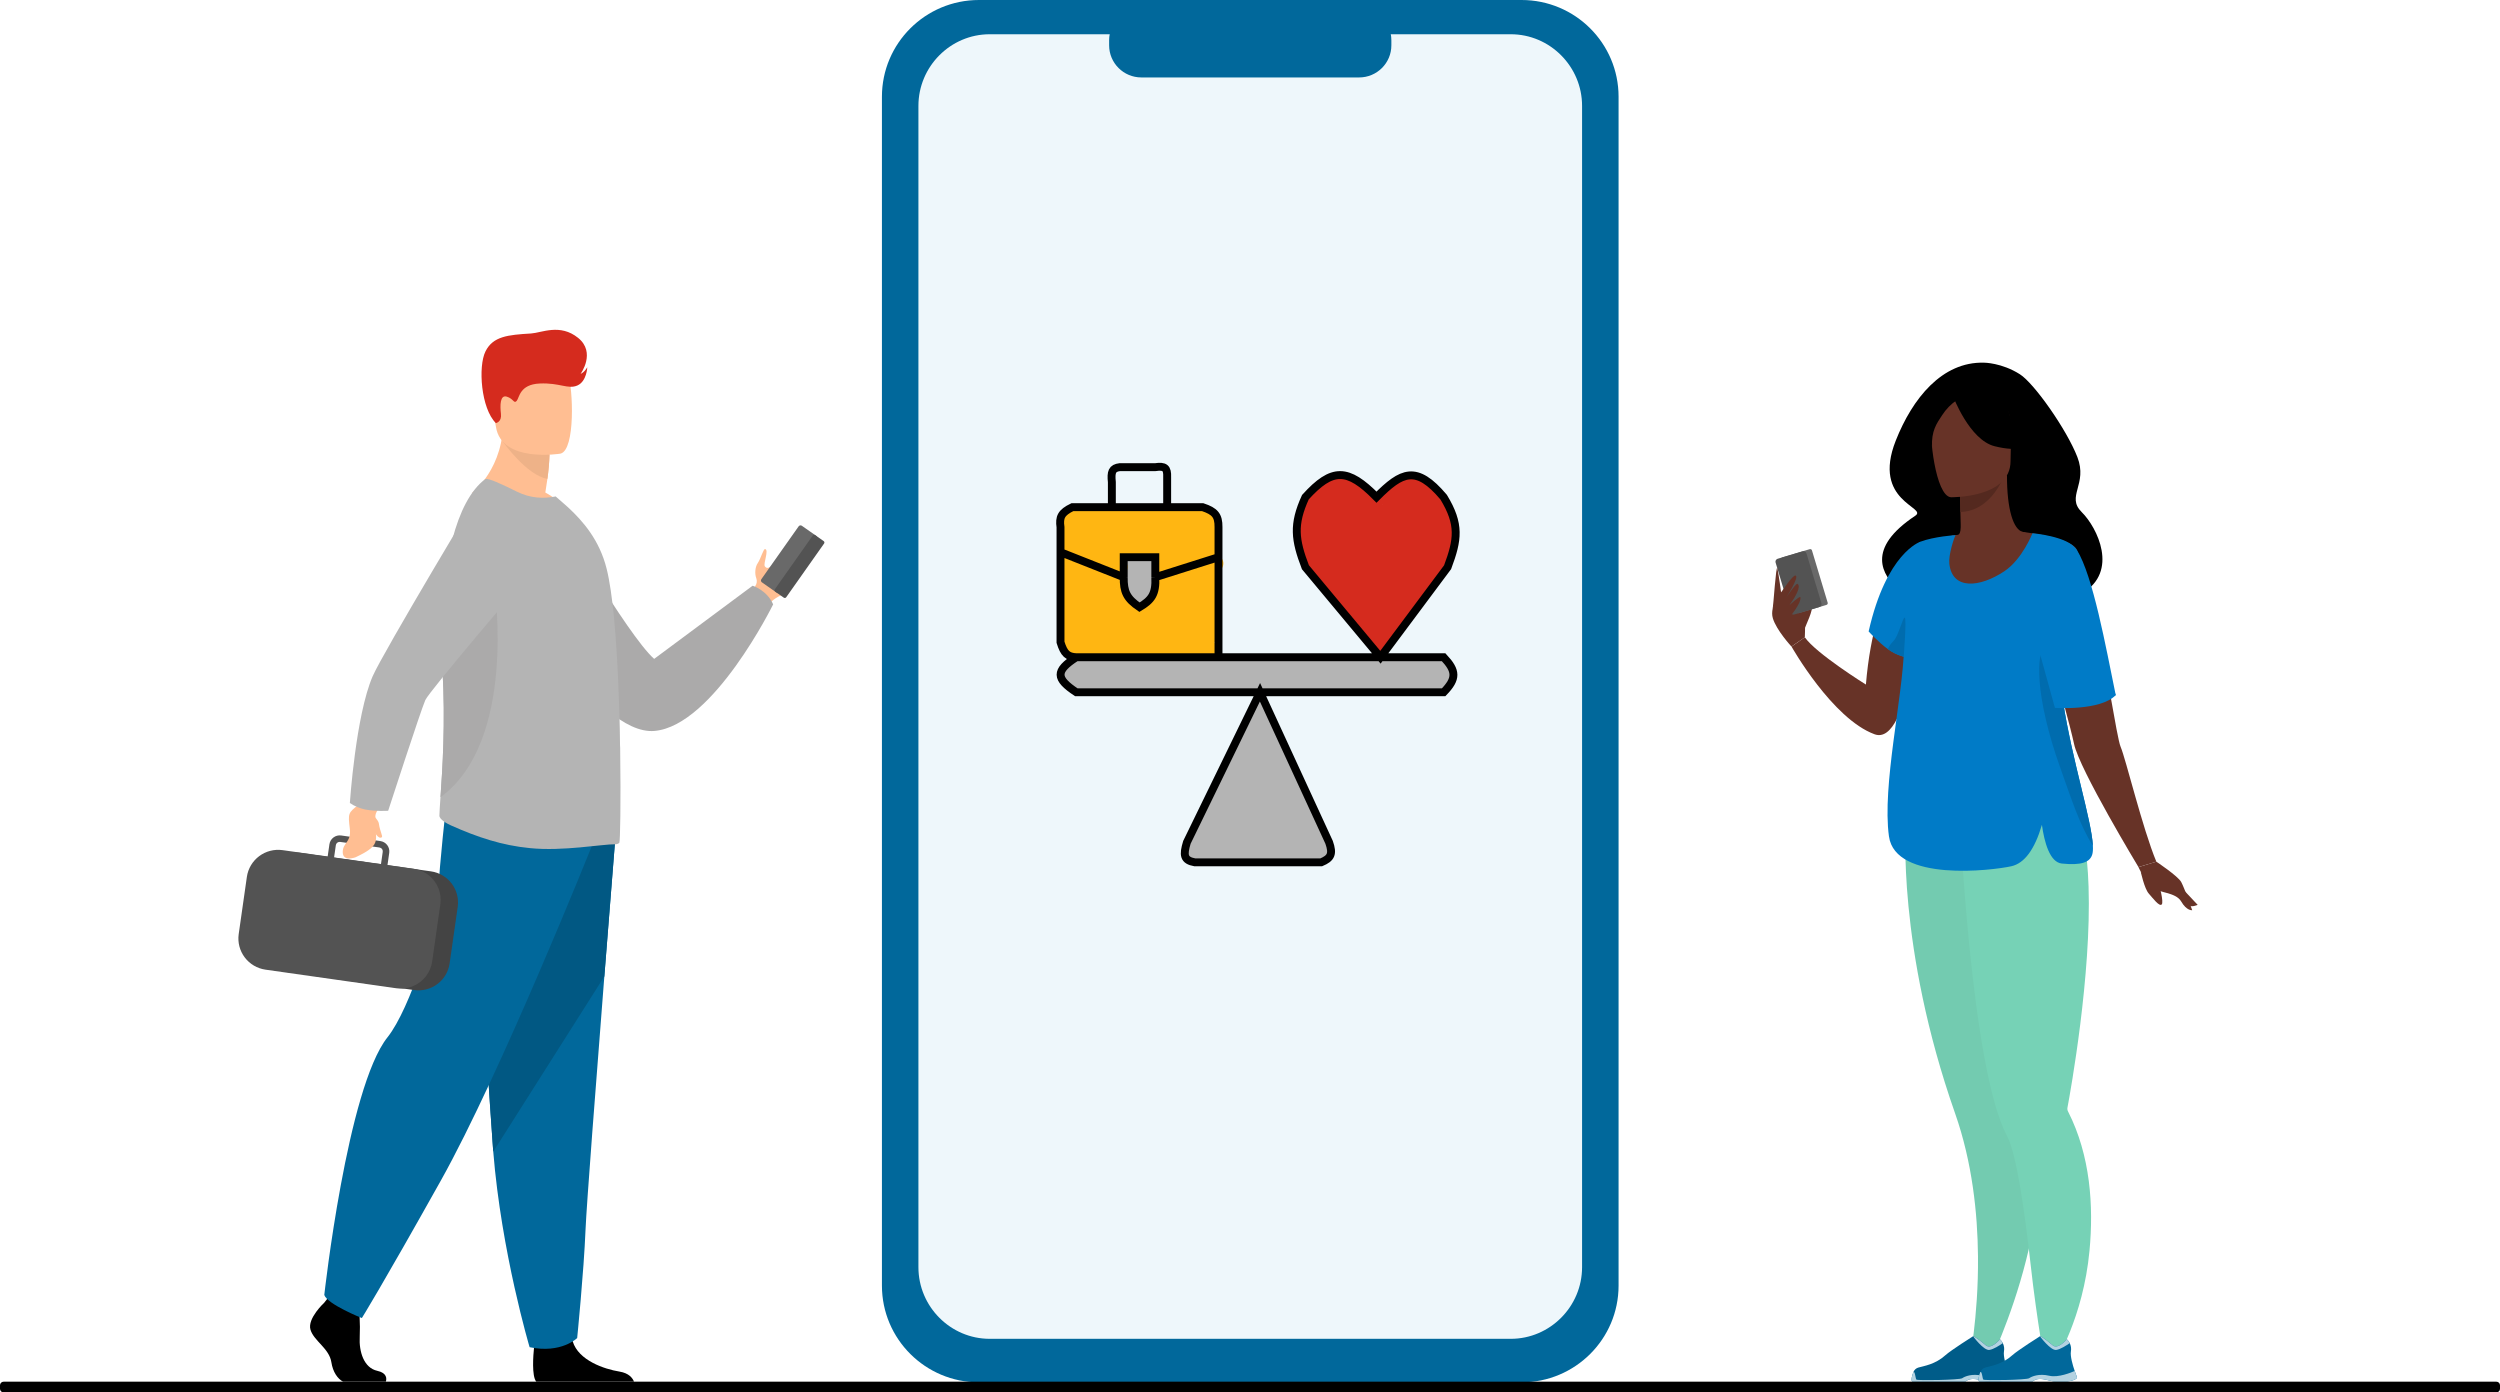 <svg width="316" height="176" viewBox="0 0 316 176" fill="none" xmlns="http://www.w3.org/2000/svg">
<rect x="0" y="0" width="316" height="176" fill="#808080" stroke="none"/>
<g clip-path="url(#clip0_210_3929)">
<rect width="316" height="176" fill="white"/>
<path d="M192.322 0H123.742C116.968 0 111.476 5.474 111.476 12.227V162.5C111.476 169.253 116.968 174.727 123.742 174.727H192.322C199.096 174.727 204.588 169.253 204.588 162.5V12.227C204.588 5.474 199.096 0 192.322 0Z" fill="#01689B"/>
<path d="M199.974 13.383V160.173C199.974 165.154 195.915 169.227 190.959 169.227H125.102C120.145 169.227 116.088 165.154 116.088 160.173V13.383C116.088 8.404 120.145 4.329 125.102 4.329H190.959C195.915 4.329 199.974 8.404 199.974 13.383Z" fill="#EEF7FB"/>
<path d="M171.793 1.023H144.27C142.019 1.023 140.194 2.843 140.194 5.087V5.726C140.194 7.97 142.019 9.789 144.27 9.789H171.793C174.044 9.789 175.869 7.97 175.869 5.726V5.087C175.869 2.843 174.044 1.023 171.793 1.023Z" fill="#01689B"/>
<path d="M101.388 71.509C100.825 73.017 99.851 74.767 98.827 75.201C97.668 75.694 97.184 76.391 97.184 76.391L96.248 75.85L95.131 75.203C95.131 75.203 95.156 75.08 95.211 74.873C95.267 74.665 95.35 74.392 95.463 74.082C95.563 73.939 95.628 73.775 95.651 73.602C95.674 73.429 95.655 73.253 95.595 73.09C95.385 72.538 95.427 71.686 95.787 71.165C96.146 70.645 96.491 69.365 96.707 69.401C97.23 69.49 96.45 71.25 96.674 71.576C96.876 71.872 97.129 71.771 97.177 71.749H97.185C98.653 71.105 100.432 67.638 101.22 68.11C101.514 68.284 101.632 70.87 101.388 71.509Z" fill="#FFBE92"/>
<path d="M96.311 73.611L98.149 74.899C98.212 74.943 98.29 74.96 98.365 74.947C98.441 74.933 98.508 74.891 98.552 74.829L103.261 68.146C103.305 68.084 103.322 68.006 103.309 67.931C103.295 67.856 103.253 67.789 103.19 67.745L101.352 66.457C101.289 66.413 101.212 66.396 101.136 66.409C101.061 66.423 100.994 66.465 100.95 66.527L96.237 73.207C96.215 73.237 96.199 73.272 96.19 73.309C96.181 73.346 96.18 73.384 96.187 73.422C96.193 73.459 96.207 73.495 96.227 73.527C96.247 73.559 96.273 73.587 96.304 73.609L96.311 73.611Z" fill="#696969"/>
<path d="M97.995 74.79L99.072 75.545C99.12 75.578 99.178 75.591 99.235 75.581C99.293 75.571 99.344 75.539 99.377 75.492L104.166 68.7C104.199 68.652 104.212 68.593 104.202 68.536C104.192 68.479 104.16 68.428 104.113 68.394L103.035 67.64C102.988 67.607 102.929 67.594 102.871 67.604C102.814 67.614 102.763 67.646 102.729 67.693L97.94 74.487C97.908 74.534 97.895 74.593 97.906 74.649C97.916 74.706 97.948 74.757 97.995 74.79Z" fill="#535353"/>
<path d="M69.939 64.026C69.939 64.026 79.293 80.29 82.686 83.283L95.131 74.035C95.131 74.035 96.936 74.586 97.727 76.393C97.727 76.393 90.171 91.74 82.731 92.39C75.29 93.041 64.848 73.996 64.848 73.996L69.939 64.026Z" fill="#ABAAAA"/>
<path d="M48.77 174.646H43.362C42.68 174.278 42.074 173.433 41.883 172.177C41.618 170.441 39.67 169.495 39.245 168.075C38.819 166.655 40.987 164.657 40.987 164.657L41.349 164.192L41.725 163.709L45.312 164.552C45.312 164.552 45.401 165.403 45.455 166.488C45.501 167.314 45.506 168.141 45.47 168.969C45.36 170.861 46.001 172.9 47.682 173.27C48.94 173.542 48.885 174.281 48.77 174.646Z" fill="black"/>
<path d="M80.138 174.646H67.783C67.188 173.923 67.407 171.254 67.497 170.383C67.515 170.208 67.528 170.105 67.528 170.105C67.528 170.105 71.75 166.74 72.329 169.317C72.347 169.398 72.368 169.477 72.391 169.555C73.121 171.965 76.398 173.06 78.29 173.366C79.514 173.564 79.968 174.202 80.138 174.646Z" fill="black"/>
<path d="M77.781 105.87C77.781 105.87 77.141 113.841 76.388 123.422C75.365 136.434 74.133 152.423 74.01 155.455C73.8 160.714 72.955 169.128 72.955 169.128C72.955 169.128 70.952 171.127 66.942 170.285C66.942 170.285 63.369 158.275 62.348 145.569C62.333 145.361 62.317 145.151 62.301 144.94C61.352 132.006 59.875 104.767 59.875 104.767L77.781 105.87Z" fill="#01689B"/>
<path d="M77.781 105.869C77.781 105.869 77.141 113.841 76.388 123.422L62.348 145.568C62.333 145.36 62.317 145.15 62.301 144.939C61.352 132.004 59.875 104.766 59.875 104.766L77.781 105.869Z" fill="#015883"/>
<path d="M74.856 106.817C74.856 106.817 63.303 135.686 55.708 149.25C48.113 162.813 45.738 166.602 45.738 166.602C45.738 166.602 41.386 164.867 40.99 163.684C40.99 163.684 43.895 137.493 48.983 131.109C51.859 127.501 55.233 116.675 55.392 112.888C55.55 109.101 56.415 101.613 56.415 101.613L74.856 106.817Z" fill="#01689B"/>
<path d="M71.98 64.733C67.466 66.152 59.655 62.321 59.655 62.321C59.655 62.321 63.817 59.206 63.598 52.733L67.089 55.537L69.46 57.441C69.427 58.474 69.337 59.505 69.191 60.529C69.123 61.047 69.037 61.624 68.93 62.254C70.091 62.887 71.124 63.727 71.98 64.733Z" fill="#FFBE92"/>
<path d="M69.46 57.441C69.427 58.474 69.337 59.505 69.191 60.529C66.566 60.088 63.579 55.849 63.579 55.849C64.917 55.464 66.088 55.395 67.085 55.537L69.46 57.441Z" fill="#EEB288"/>
<path d="M70.84 57.34C70.84 57.34 63.385 58.575 62.684 53.934C61.984 49.292 60.551 46.325 65.282 45.343C70.013 44.36 71.212 45.982 71.818 47.476C72.424 48.97 72.761 56.899 70.84 57.34Z" fill="#FFBE92"/>
<path d="M78.28 106.533C78.149 106.648 77.981 106.713 77.806 106.714C76.11 106.691 71.169 107.629 66.984 107.202C63.459 106.864 60.337 105.823 56.986 104.325C56.543 104.126 55.517 103.581 55.54 103.085C55.554 102.543 55.608 101.755 55.677 100.763C55.914 97.315 56.327 91.382 55.923 84.54C55.85 83.265 55.813 82.004 55.813 80.757C55.779 71.482 57.624 63.324 61.331 60.564C61.647 60.343 63.592 61.285 65.377 62.163C67.027 62.974 68.678 63.064 70.237 62.75L71.796 64.121C73.695 65.879 75.778 68.267 76.68 71.895C77.454 74.983 77.897 80.549 78.149 86.317C78.259 88.932 78.352 91.569 78.37 94.071V94.16C78.392 94.408 78.392 94.678 78.392 94.932C78.484 101.351 78.393 106.443 78.28 106.533Z" fill="#B4B4B4"/>
<path d="M55.677 100.763C55.914 97.315 56.327 91.382 55.924 84.54C55.85 83.265 55.813 82.004 55.813 80.757C57.362 77.023 58.619 74.315 58.619 74.315H62.512C62.512 74.315 65.362 93.745 55.677 100.763Z" fill="#ABAAAA"/>
<path d="M35.738 122.785L52.339 125.142C53.38 125.288 54.438 125.017 55.28 124.388C56.122 123.758 56.68 122.823 56.832 121.785L57.857 114.617C58.002 113.579 57.729 112.526 57.098 111.688C56.467 110.85 55.529 110.294 54.489 110.142L37.887 107.788C36.846 107.644 35.79 107.916 34.95 108.545C34.109 109.174 33.552 110.109 33.4 111.146L32.374 118.313C32.23 119.35 32.503 120.402 33.133 121.239C33.763 122.077 34.699 122.632 35.738 122.785Z" fill="#444444"/>
<path d="M55.419 112.277C55.184 111.689 54.813 111.166 54.335 110.75C53.857 110.333 53.286 110.036 52.67 109.883C52.544 109.852 52.416 109.827 52.286 109.809L48.978 109.338L49.199 107.794C49.248 107.45 49.157 107.101 48.948 106.823C48.739 106.545 48.428 106.361 48.083 106.312L47.221 106.189L43.75 105.693L43.124 105.604C42.779 105.555 42.429 105.645 42.151 105.854C41.872 106.062 41.688 106.373 41.639 106.716L41.417 108.26L35.712 107.457C34.667 107.312 33.607 107.585 32.763 108.216C31.919 108.847 31.359 109.785 31.206 110.825L30.17 118.081C30.026 119.122 30.3 120.177 30.934 121.017C31.567 121.856 32.507 122.413 33.55 122.564L50.122 124.919C50.408 124.96 50.697 124.969 50.986 124.946C51.432 124.911 51.87 124.799 52.279 124.615C52.899 124.344 53.44 123.919 53.851 123.382C54.261 122.844 54.527 122.211 54.624 121.542L55.661 114.288C55.758 113.608 55.674 112.915 55.419 112.277ZM42.449 106.832C42.465 106.729 42.512 106.634 42.585 106.559C42.658 106.485 42.753 106.436 42.856 106.419C42.906 106.411 42.956 106.411 43.005 106.419L43.741 106.522L46.474 106.912L47.962 107.123C48.091 107.142 48.207 107.21 48.285 107.313C48.363 107.417 48.396 107.547 48.378 107.675L48.157 109.218L42.228 108.379L42.449 106.832Z" fill="#535353"/>
<path d="M48.362 101.431C48.362 101.431 47.49 102.588 47.455 103.051C47.221 106.186 48.658 106.619 44.937 108.362C44.937 108.362 43.349 108.965 43.322 107.736C43.295 106.508 44.428 106.487 44.218 104.766C43.979 102.781 44.003 102.762 45.311 101.726L46.176 100.3L48.362 101.431Z" fill="#FFBE92"/>
<path d="M46.145 102.318C47.547 102.59 49.065 102.48 49.065 102.48C49.065 102.48 53.227 89.665 53.76 88.491C54.293 87.317 66.124 73.47 66.124 73.47L61.197 61.18C61.197 61.18 48.407 82.481 47.108 85.469C44.963 90.414 44.221 101.502 44.221 101.502C44.802 101.897 45.456 102.175 46.145 102.318Z" fill="#B4B4B4"/>
<path d="M62.678 53.48C62.678 53.48 63.443 53.353 63.319 52.303C63.195 51.252 63.198 49.877 64.055 50.135C64.912 50.393 64.954 51.074 65.306 50.675C65.658 50.276 65.664 48.593 68.214 48.476C70.764 48.359 71.8 49.248 72.986 48.723C74.172 48.198 74.234 46.415 74.234 46.415C74.234 46.415 73.897 47.054 73.388 47.257C73.388 47.257 75.365 44.561 73.076 42.71C70.786 40.86 68.451 42.072 67.124 42.152C64.204 42.329 62.318 42.503 61.365 44.416C60.411 46.329 60.804 51.641 62.678 53.48Z" fill="#D52B1E"/>
<path d="M46.987 102.809C46.987 102.809 47.826 103.682 47.878 104.044C48.049 105.21 48.439 105.713 48.243 105.84C47.837 106.103 47.299 105.241 47.042 104.467C46.785 103.693 46.987 102.809 46.987 102.809Z" fill="#FFBE92"/>
<path d="M250.782 45.842C250.782 45.842 253.009 45.842 255.317 47.309C257.129 48.461 261.227 54.292 262.576 57.761C263.926 61.23 261.113 62.732 263.123 64.724C265.114 66.691 267.823 72.241 263.218 74.966C260.616 76.51 255.987 71.746 253.013 71.073C250.04 70.4 242.082 76.512 239.989 74.59C237.896 72.668 235.8 69.368 242.091 65.189C243.715 64.109 236.56 63.434 239.623 55.698C241.727 50.364 245.48 45.69 250.782 45.842Z" fill="black"/>
<path d="M228.161 79.33C228.161 79.251 229.307 76.889 228.943 76.707C228.579 76.525 227.924 76.553 227.849 76.967C227.774 77.38 228.161 79.33 228.161 79.33Z" fill="#673327"/>
<path d="M245.273 49.962C245.273 49.962 250.884 44.328 254.442 49.48C254.442 49.48 256.64 48.843 257.601 53.348C258.581 57.944 257.083 60.754 255.499 59.89C254.482 59.339 253.712 61.111 253.712 61.111L245.273 49.962Z" fill="black"/>
<path d="M236.942 92.81C231.598 90.848 226.451 81.731 226.451 81.731L228.131 80.552C229.535 82.598 235.85 86.528 235.85 86.528C235.994 84.804 236.203 83.239 236.462 81.821C238.215 72.187 242.226 69.333 243.302 68.726C243.39 68.675 243.48 68.63 243.573 68.59C243.573 68.59 243.573 68.66 243.562 68.795C243.547 69.085 243.513 69.669 243.452 70.47C243.039 76.439 241.402 94.451 236.942 92.81Z" fill="#673327"/>
<path d="M262.765 102.647C260.125 96.746 258.862 95.076 258.817 93.219C258.783 91.751 259.509 90.166 260.919 86.281C261.247 85.371 261.482 84.43 261.622 83.472C262.738 75.982 258.374 67.785 255.674 67.234C254.507 66.953 253.667 64.429 253.683 60.067L253.344 60.133L247.658 61.254C247.658 61.254 247.788 63.038 247.791 64.719C247.791 66.119 248.029 67.594 247.392 67.615C246.982 67.651 246.741 67.675 246.741 67.675C246.741 67.675 242.005 74.243 241.602 80.347C241.199 86.452 245.398 89.105 241.57 101.305C237.661 113.767 264.223 105.914 262.765 102.647Z" fill="#673327"/>
<path d="M247.659 61.254C247.659 61.254 247.789 63.038 247.792 64.719C250.975 64.63 252.659 61.736 253.345 60.132L247.659 61.254Z" fill="#54291F"/>
<path d="M253.933 59.52C253.933 59.52 255.601 56.893 256.001 54.647C256.287 53.044 255.467 47.1 249.475 47.956C248.268 48.123 247.114 48.557 246.098 49.228C244.796 50.104 242.915 51.992 245.017 57.181L245.562 58.933L253.933 59.52Z" fill="black"/>
<path d="M246.597 62.853C246.597 62.853 254.125 62.978 254.131 58.303C254.136 53.627 255.111 50.495 250.305 50.219C245.498 49.942 244.561 51.724 244.179 53.284C243.796 54.844 244.639 62.698 246.597 62.853Z" fill="#673327"/>
<path d="M246.872 50.1C246.872 50.1 248.933 55.585 252.096 56.396C255.26 57.206 256.632 56.362 256.632 56.362C256.632 56.362 254.205 54.441 253.701 51.086C253.706 51.086 248.429 47.489 246.872 50.1Z" fill="black"/>
<path d="M247.386 50.546C246.623 51.055 245.974 51.716 245.48 52.488C244.793 53.531 244.109 54.457 244.211 56.523C244.211 56.523 242.662 52.794 244.403 50.686C246.254 48.445 247.386 50.546 247.386 50.546Z" fill="black"/>
<path d="M256.098 159.284C254.205 166.796 251.353 172.554 251.353 172.554L248.871 172.382C248.871 172.382 250.088 166.608 250.018 158.807C249.969 153.353 249.292 146.906 247.131 140.752C239.702 119.603 240.902 104.21 240.902 104.21L254.872 105.839L255.523 105.915C255.581 112.31 255.745 120.994 255.892 127.785C256.02 133.891 256.133 138.465 256.133 138.465C258.819 144.232 257.848 152.373 256.098 159.284Z" fill="#73CBB0"/>
<path d="M272.561 108.917L270.3 109.593C270.3 109.593 262.844 97.261 262.166 94.052C261.945 93.008 261.403 90.917 260.77 88.575C259.461 83.723 257.771 77.788 257.771 77.788L257.218 75.385L255.32 67.192C255.32 67.192 258.955 67.563 261.08 68.448C261.784 68.742 262.321 69.091 262.509 69.501C264.07 72.92 265.629 81.563 266.724 87.725C267.335 91.159 267.801 93.825 268.044 94.389C268.716 95.966 270.791 104.638 272.561 108.917Z" fill="#673327"/>
<path d="M264.114 158.086C263.311 166.631 259.773 172.157 259.773 172.157L258.587 173.017C258.587 173.017 257.465 166.996 256.67 159.833C255.914 153.025 254.876 145.82 253.703 143.624C249.043 134.902 247.642 101.98 247.642 101.98L261.801 101.28C263.226 103.667 263.846 107.583 263.994 112.035C264.367 123.271 261.717 137.922 261.321 140.043C261.298 140.207 261.331 140.373 261.414 140.516C264.239 146.078 264.643 152.441 264.114 158.086Z" fill="#76D2B6"/>
<path d="M264.541 106.906C264.565 107.381 264.541 107.762 264.452 108.034C264.151 108.979 263.116 109.41 260.614 109.152C259.085 108.993 258.402 106.438 258.098 104.26C257.18 107.378 255.89 109.123 254.227 109.495C251.801 110.033 239.565 111.516 238.764 105.717C237.879 99.34 240.52 88.048 240.665 81.959C240.341 80.096 240.193 78.207 240.223 76.316C240.324 71.979 241.726 69.46 242.708 68.48C244.443 67.819 247.195 67.626 247.185 67.642C246.977 68.01 246.277 70.148 246.393 71.238C246.755 74.624 250.265 74.258 253.341 72.211C255.618 70.698 256.906 67.401 256.906 67.401C256.906 67.401 261.452 67.77 262.518 69.506C264.563 72.833 266.154 81.654 267.429 87.862C264.332 89.561 261.636 89.055 260.792 88.831C261.893 95.978 264.375 103.653 264.541 106.906Z" fill="#007BC7"/>
<path d="M228.131 80.552C228.131 80.32 228.326 76.967 227.727 76.263C227.129 75.56 225.906 74.557 225.522 74.588C225.138 74.619 223.634 76.61 224.084 78.137C224.534 79.663 226.443 81.727 226.443 81.727L228.131 80.552Z" fill="#673327"/>
<path d="M230.876 76.454L227.391 77.495C227.336 77.511 227.276 77.504 227.226 77.477C227.175 77.45 227.137 77.404 227.119 77.349L225.128 70.724C225.112 70.669 225.119 70.609 225.146 70.559C225.174 70.508 225.22 70.47 225.275 70.453L228.756 69.414C228.812 69.398 228.871 69.405 228.922 69.432C228.973 69.459 229.011 69.505 229.029 69.56L231.02 76.185C231.035 76.24 231.029 76.298 231.002 76.348C230.975 76.398 230.93 76.436 230.876 76.454Z" fill="#696969"/>
<path d="M229.973 76.724L226.811 77.669C226.763 77.684 226.711 77.689 226.661 77.683C226.61 77.678 226.561 77.663 226.516 77.639C226.472 77.615 226.432 77.582 226.4 77.543C226.368 77.504 226.344 77.459 226.329 77.41L224.434 71.108C224.405 71.01 224.415 70.905 224.463 70.815C224.512 70.725 224.594 70.658 224.692 70.628L227.853 69.683C227.952 69.654 228.058 69.665 228.148 69.714C228.239 69.762 228.306 69.844 228.336 69.942L230.231 76.244C230.26 76.342 230.249 76.447 230.201 76.537C230.152 76.627 230.07 76.694 229.973 76.724Z" fill="#535353"/>
<path d="M252.783 174.63H251.198C250.667 174.547 250.275 174.393 249.73 174.323C248.904 174.213 248.522 174.552 248.447 174.63L248.433 174.646H241.698C241.529 174.406 241.692 173.846 241.851 173.433C241.904 173.295 241.989 173.172 242.098 173.072C242.207 172.972 242.338 172.899 242.481 172.858C243.195 172.652 244.602 172.469 245.892 171.306C246.618 170.653 249.394 168.904 249.394 168.904H249.408C249.469 168.904 249.76 168.993 251.024 170.056C251.676 170.608 252.793 169.285 252.793 169.285C252.946 169.424 253.07 169.591 253.158 169.778C253.316 170.097 253.366 170.458 253.302 170.809C253.203 171.413 253.523 172.536 253.786 173.297C253.942 173.757 254.074 174.085 254.074 174.085C254.074 174.085 254.146 174.461 252.783 174.63Z" fill="#005C89"/>
<path d="M253.155 169.774C252.777 170.04 251.978 170.564 251.449 170.632C250.733 170.726 249.396 168.906 249.396 168.906H249.41C249.471 168.906 249.762 168.996 251.025 170.059C251.678 170.61 252.795 169.287 252.795 169.287C252.945 169.425 253.068 169.59 253.155 169.774Z" fill="#B3D2E1"/>
<path d="M252.783 174.631H251.198C250.667 174.547 250.275 174.393 249.73 174.323C248.904 174.213 248.522 174.552 248.447 174.631L248.433 174.646H241.698C241.529 174.406 241.692 173.847 241.851 173.433C242.055 173.252 242.113 174.22 242.226 174.375C242.339 174.529 247.718 174.431 248.029 174.206C248.34 173.981 249.272 173.586 250.573 173.896C251.704 174.165 253.371 173.475 253.781 173.292C253.937 173.752 254.07 174.079 254.07 174.079C254.07 174.079 254.146 174.461 252.783 174.631Z" fill="#B3D2E1"/>
<path d="M261.241 174.63H259.656C259.125 174.547 258.733 174.393 258.189 174.323C257.362 174.213 256.981 174.552 256.906 174.63L256.89 174.646H250.157C249.988 174.406 250.151 173.846 250.31 173.433C250.363 173.295 250.448 173.172 250.558 173.072C250.667 172.972 250.798 172.899 250.94 172.858C251.654 172.652 253.062 172.469 254.351 171.306C255.076 170.653 257.853 168.904 257.853 168.904H257.868C257.929 168.904 258.219 168.993 259.482 170.056C260.135 170.608 261.252 169.285 261.252 169.285C261.405 169.424 261.529 169.591 261.617 169.778C261.774 170.097 261.825 170.458 261.762 170.809C261.661 171.413 261.983 172.536 262.244 173.297C262.401 173.757 262.533 174.085 262.533 174.085C262.533 174.085 262.605 174.461 261.241 174.63Z" fill="#01689B"/>
<path d="M261.61 169.774C261.231 170.04 260.433 170.564 259.903 170.632C259.188 170.726 257.85 168.906 257.85 168.906H257.865C257.926 168.906 258.216 168.996 259.479 170.059C260.132 170.61 261.249 169.287 261.249 169.287C261.4 169.425 261.522 169.59 261.61 169.774Z" fill="#B3D2E1"/>
<path d="M261.241 174.631H259.656C259.125 174.547 258.733 174.393 258.189 174.323C257.362 174.213 256.981 174.552 256.906 174.631L256.89 174.646H250.157C249.988 174.406 250.151 173.847 250.31 173.433C250.515 173.252 250.572 174.22 250.685 174.375C250.798 174.529 256.178 174.431 256.489 174.206C256.8 173.981 257.731 173.586 259.033 173.896C260.164 174.165 261.83 173.475 262.241 173.292C262.398 173.752 262.53 174.079 262.53 174.079C262.53 174.079 262.605 174.461 261.241 174.631Z" fill="#B3D2E1"/>
<path d="M264.541 106.906C262.823 104.208 261.816 100.941 260.471 97.202C257.006 87.569 257.531 82.305 258.37 82.111C259.208 81.917 260.794 88.827 260.794 88.827C261.893 95.978 264.375 103.653 264.541 106.906Z" fill="#006CAE"/>
<path d="M241.417 83.121C241.151 83.105 240.886 83.066 240.627 83.002C240.569 82.989 240.516 82.973 240.453 82.957C239.794 82.757 239.174 82.447 238.62 82.04C237.469 81.221 236.196 79.815 236.196 79.815C238.437 69.869 242.713 68.485 242.713 68.485C242.713 68.485 244.077 83.262 241.417 83.121Z" fill="#007BC7"/>
<path d="M225.162 74.848C225.162 74.848 226.614 72.623 226.968 72.747C227.474 72.923 225.652 75.748 225.652 75.748C225.652 75.748 227.002 73.638 227.213 73.795C227.693 74.158 226.929 75.484 226.17 76.5C226.17 76.5 227.527 75.261 227.572 75.485C227.728 76.266 226.082 78.161 226.082 78.161L225.162 76.066V74.848Z" fill="#673327"/>
<path d="M224.074 76.913C224.144 76.641 224.498 71.325 224.65 71.829C224.803 72.333 225.162 75.121 225.162 75.121L224.074 76.913Z" fill="#673327"/>
<path d="M256.97 79.43L259.742 89.477C259.742 89.477 265.516 89.874 267.428 87.862L263.932 78.917L256.97 79.43Z" fill="#007BC7"/>
<path d="M240.626 83.002C240.569 82.989 240.516 82.973 240.453 82.957C239.794 82.757 239.174 82.447 238.62 82.04C238.78 81.672 239.012 81.339 239.301 81.06C239.978 80.431 240.538 77.872 240.772 78.083C241.007 78.293 240.626 83.002 240.626 83.002Z" fill="#006CAE"/>
<path d="M272.561 108.917C272.561 108.917 275.287 110.724 275.704 111.486C276.121 112.248 277.094 115.052 277.094 115.052C277.094 115.052 276.399 115.155 275.704 113.949C275.01 112.743 272.718 112.846 271.953 112.185C271.189 111.523 270.3 109.6 270.3 109.6L272.561 108.917Z" fill="#673327"/>
<path d="M270.593 110.189C270.593 110.189 271.046 112.317 271.603 112.945C272.159 113.574 272.922 114.607 273.234 114.33C273.546 114.054 272.887 111.734 272.887 111.734L270.593 110.189Z" fill="#673327"/>
<path d="M275.318 111.728C275.388 111.832 277.785 114.375 277.785 114.375C277.785 114.375 276.917 114.766 276.673 114.375C276.43 113.983 275.318 111.728 275.318 111.728Z" fill="#673327"/>
<path d="M315.544 174.646H0.456C0.204 174.646 0 174.849 0 175.1V175.546C0 175.797 0.204 176 0.456 176H315.544C315.796 176 316 175.797 316 175.546V175.1C316 174.849 315.796 174.646 315.544 174.646Z" fill="black"/>
<path d="M142.487 71.149C143.112 71.149 143.739 71.196 144.352 71.196C144.491 71.196 145.21 71.114 145.273 71.222C145.402 71.448 145.32 71.882 145.32 72.141C145.32 72.722 145.225 73.263 145.225 73.817C145.225 74.131 145.131 74.448 145.131 74.761C145.131 74.929 144.785 75.246 144.669 75.362C144.491 75.54 144.375 75.79 144.139 75.776C143.957 75.766 143.964 75.645 143.833 75.54C143.759 75.481 143.579 75.348 143.526 75.281C143.363 75.078 143.249 74.967 143.192 74.714C143.122 74.397 143.026 74.127 143.006 73.793C142.999 73.675 142.959 73.533 142.959 73.392C142.959 73.288 142.944 73.038 142.901 72.943C142.792 72.697 142.865 72.294 142.865 72.023C142.865 71.959 142.88 71.87 142.854 71.81C142.795 71.677 142.836 71.792 142.807 71.857C142.744 71.999 142.77 72.174 142.77 72.329C142.77 72.636 142.77 72.943 142.77 73.25C142.77 73.511 142.817 73.815 142.817 74.1C142.817 74.242 142.858 74.383 142.865 74.501C142.877 74.713 143.006 74.605 143.006 74.444C143.006 74.225 142.994 73.956 142.935 73.746C142.856 73.46 142.917 73.15 142.828 72.859C142.751 72.608 142.707 72.129 142.817 71.881C142.94 71.606 143.566 71.81 143.785 71.81C144.03 71.81 144.612 71.686 144.612 71.999C144.612 72.332 144.564 72.669 144.564 72.99C144.564 73.309 144.434 73.558 144.378 73.867C144.355 73.995 144.229 74.677 144.069 74.549C143.565 74.146 143.692 73.481 143.536 72.954C143.496 72.818 143.526 72.636 143.526 72.495C143.526 72.318 143.812 72.377 143.924 72.377C144.229 72.377 144.135 72.393 144.189 72.636C144.251 72.913 144.187 73.139 144.187 73.413C144.187 73.595 143.798 74.36 143.974 74.501C144.324 74.781 144.62 73.736 144.696 73.557C144.813 73.279 144.706 73.727 144.706 73.838C144.706 74.004 144.679 74.233 144.612 74.383C144.541 74.542 144.407 74.642 144.318 74.785C144.289 74.831 144.217 74.875 144.176 74.916C144.146 74.946 144.092 75.069 144.092 75.021" stroke="#B4B4B4" stroke-linecap="round"/>
<path d="M144.564 71.48C144.661 71.492 144.709 71.638 144.8 71.668" stroke="#B4B4B4" stroke-linecap="round"/>
<path d="M144.848 71.149H145.367" stroke="#B4B4B4" stroke-linecap="round"/>
<path d="M143.951 75.115C143.951 75.299 143.867 75.494 143.856 75.682C143.852 75.761 143.925 76.206 144.045 75.965" stroke="#B4B4B4" stroke-linecap="round"/>
<path d="M134.979 85.314C134.979 85.247 134.967 85.167 134.982 85.102C134.986 85.085 135.058 84.894 135.047 84.894C134.992 84.894 134.839 85.103 134.814 85.149C134.697 85.359 135.112 84.77 135.263 84.582C135.417 84.389 135.603 84.208 135.855 84.136C135.968 84.104 136.114 83.992 136.23 83.992C136.361 83.992 136.524 83.972 136.655 83.942C136.816 83.906 136.957 83.898 137.128 83.898C137.19 83.898 137.552 83.878 137.547 83.874C137.433 83.76 137.071 83.882 136.915 83.827C136.767 83.774 136.576 83.803 136.419 83.803C135.71 83.803 137.837 83.85 138.547 83.85C139.818 83.85 141.029 83.803 142.324 83.803C143.097 83.803 143.876 83.756 144.635 83.756C145.279 83.756 145.917 83.803 146.571 83.803C147.188 83.803 147.808 83.756 148.436 83.756C148.756 83.756 149.054 83.691 149.38 83.709C149.733 83.728 150.101 83.756 150.466 83.756C151.976 83.756 153.488 83.709 154.999 83.709C155.726 83.709 156.48 83.756 157.218 83.756C157.467 83.756 157.691 83.803 157.937 83.803C158.14 83.803 158.341 83.756 158.551 83.756C158.894 83.756 159.237 83.756 159.579 83.756C160.968 83.756 162.379 83.709 163.782 83.709" stroke="#B4B4B4" stroke-linecap="round"/>
<path d="M134.838 85.314C134.838 85.494 135.298 85.844 135.475 85.883C135.608 85.913 135.686 86.079 135.808 86.114C135.893 86.138 136.273 86.258 136.113 86.258C135.873 86.258 135.559 86.192 135.404 85.999C135.37 85.956 135.132 85.797 135.192 85.904C135.283 86.068 135.481 86.202 135.64 86.295C135.84 86.413 136.059 86.57 136.207 86.754C136.316 86.891 136.972 86.872 137.151 86.872C137.891 86.872 138.612 86.967 139.347 86.967C140.693 86.967 142.042 87.061 143.408 87.061C144.072 87.061 144.722 87.014 145.388 87.014C145.771 87.014 146.154 87.014 146.537 87.014C146.923 87.014 147.354 87.065 147.728 86.977C148.39 86.821 149.165 87.13 149.816 86.93C150.126 86.835 150.593 86.92 150.918 86.92C151.313 86.92 151.678 86.872 152.072 86.872C153.609 86.872 155.165 86.778 156.699 86.778C157.143 86.778 157.588 86.778 158.032 86.778C158.359 86.778 158.929 86.666 159.228 86.802C159.536 86.942 160.131 86.825 160.476 86.825C160.809 86.825 161.116 86.872 161.444 86.872C162.213 86.872 163.02 86.825 163.805 86.825C164.287 86.825 164.752 86.778 165.235 86.778C165.448 86.778 165.66 86.731 165.88 86.731C165.941 86.731 166.319 86.731 166.143 86.731" stroke="#B4B4B4" stroke-linecap="round"/>
<path d="M164.112 83.756C165.031 83.756 165.884 83.945 166.803 83.945C167.236 83.945 167.669 83.945 168.102 83.945C168.849 83.945 166.609 83.85 165.862 83.85C165.745 83.85 165.627 83.85 165.51 83.85C165.362 83.85 165.806 83.84 165.954 83.853C166.364 83.89 166.768 83.898 167.181 83.898C167.715 83.898 168.25 83.898 168.784 83.898C169.728 83.898 170.677 83.803 171.62 83.803C172.144 83.803 172.669 83.803 173.194 83.803C173.588 83.803 173.97 83.734 174.358 83.756C175.254 83.806 176.194 83.85 177.097 83.85C178.045 83.85 178.998 83.898 179.953 83.898C180.049 83.898 180.562 83.85 180.331 83.85C180.103 83.85 179.875 83.85 179.647 83.85C179.222 83.85 180.496 83.85 180.921 83.85C181.307 83.85 181.693 83.85 182.078 83.85C182.353 83.85 182.735 84.299 182.847 84.511C183.158 85.1 182.917 85.951 182.621 86.468C182.449 86.77 181.805 86.647 181.535 86.767C181.151 86.938 180.694 86.825 180.287 86.825C179.248 86.825 178.227 86.778 177.191 86.778C176.875 86.778 176.582 86.862 176.268 86.788C176.118 86.753 175.997 86.825 175.859 86.825C175.66 86.825 175.43 86.713 175.234 86.802C174.971 86.921 174.494 86.778 174.196 86.778C173.919 86.778 173.643 86.778 173.367 86.778C171.942 86.778 170.52 86.731 169.091 86.731C168.077 86.731 167.062 86.731 166.048 86.731C165.615 86.731 165.197 86.683 164.773 86.683C164.538 86.683 164.322 86.636 164.086 86.636C163.894 86.636 163.663 86.671 163.498 86.589" stroke="#B4B4B4" stroke-linecap="round"/>
<path d="M150.419 107.978C150.439 107.819 150.633 107.591 150.702 107.435C150.786 107.248 150.868 107.009 150.891 106.798C150.912 106.611 150.981 106.379 151.03 106.205C151.059 106.104 151.06 105.981 151.083 105.877C151.11 105.754 151.152 105.598 151.127 105.806C151.104 106.009 150.936 106.232 150.889 106.444C150.874 106.509 150.822 106.711 150.773 106.751C150.681 106.824 150.71 106.942 150.645 107.023C150.585 107.098 150.569 107.171 150.666 107.092C150.826 106.961 150.95 106.834 151.101 106.682C151.295 106.489 151.544 106.185 151.602 105.924C151.71 105.438 151.364 106.134 151.364 105.854C151.364 105.639 151.498 105.392 151.6 105.213C151.689 105.058 151.731 104.796 151.741 104.626C151.751 104.457 151.94 104.181 152.025 104.033C152.262 103.618 152.385 103.137 152.686 102.761C152.803 102.614 152.937 102.481 153.027 102.312C153.116 102.144 153.243 101.899 153.357 101.756C153.583 101.474 153.687 101.027 153.829 100.707C153.874 100.607 153.929 100.518 153.971 100.424C153.995 100.37 154.039 100.316 154.052 100.258C154.074 100.16 154.054 100.264 154.031 100.282C153.829 100.444 153.796 100.717 153.64 100.906C153.526 101.046 153.508 101.258 153.37 101.368C153.218 101.489 153.101 101.765 153.006 101.935C152.721 102.44 153.625 100.953 153.913 100.45C154.151 100.034 154.426 99.687 154.53 99.219C154.617 98.826 154.854 98.46 155.01 98.11C155.081 97.948 154.99 98.149 154.963 98.204C154.879 98.371 154.808 98.555 154.695 98.7C154.533 98.908 154.402 99.155 154.28 99.385C154.182 99.571 154.053 99.868 153.89 99.999C153.776 100.09 153.798 100.121 153.913 99.999C154.078 99.824 154.21 99.643 154.362 99.458C154.574 99.199 154.726 98.869 154.952 98.629C155.087 98.486 155.119 98.175 155.259 98.063C155.402 97.948 155.283 97.59 155.387 97.459C155.481 97.343 155.476 97.018 155.521 96.861C155.624 96.502 155.36 97.132 155.319 97.249C155.28 97.364 155.231 97.483 155.178 97.591C155.115 97.716 155.114 97.746 155.144 97.614C155.165 97.519 155.29 97.362 155.351 97.284C155.453 97.152 155.496 96.959 155.613 96.835C155.793 96.644 155.839 96.404 155.954 96.174C156.339 95.404 156.804 94.639 157.032 93.839C157.14 93.463 157.458 93.15 157.546 92.751C157.637 92.345 157.916 91.924 158.105 91.547C158.311 91.135 158.529 90.741 158.74 90.319C158.819 90.162 159.107 89.948 159.107 89.776C159.107 89.609 159.091 89.253 159.191 89.128C159.207 89.108 159.249 88.89 159.249 88.95C159.249 89.068 159.249 89.186 159.249 89.304C159.249 89.507 159.273 89.853 159.354 90.036C159.399 90.139 159.592 90.502 159.556 90.437C159.457 90.26 159.532 89.886 159.532 89.682C159.532 89.495 159.413 89.317 159.39 89.139C159.37 88.977 159.118 88.702 159.199 89.068C159.238 89.244 159.366 89.533 159.474 89.669C159.508 89.711 159.563 89.905 159.577 89.965C159.605 90.094 159.698 90.2 159.758 90.319C159.975 90.754 160.205 91.167 160.419 91.594C160.649 92.054 160.773 92.543 161.019 92.987C161.21 93.329 161.321 93.805 161.423 94.165C161.53 94.54 161.763 94.918 161.848 95.3C161.937 95.698 162.272 96.027 162.362 96.434C162.409 96.645 162.577 96.869 162.601 97.071C162.621 97.242 162.769 97.565 162.874 97.695C162.938 97.775 162.966 97.844 162.895 97.685C162.82 97.517 162.797 97.315 162.719 97.145C162.615 96.914 162.57 96.682 162.47 96.457C162.44 96.39 162.507 96.207 162.507 96.363C162.507 96.472 162.601 96.554 162.601 96.67C162.601 96.858 162.791 97.095 162.874 97.26C163.09 97.692 163.196 98.192 163.414 98.629C163.59 98.98 163.907 99.365 164.015 99.742C164.149 100.211 164.501 100.617 164.702 101.058C164.869 101.425 165.134 101.793 165.248 102.192C165.302 102.382 165.456 102.596 165.539 102.784C165.654 103.043 165.79 103.311 165.93 103.564C166.174 104.002 166.334 104.462 166.557 104.909C166.671 105.136 166.749 105.364 166.851 105.594C166.941 105.796 167.075 106.068 167.087 106.278C167.093 106.382 167.178 106.833 167.252 106.892C167.37 106.986 167.363 107.343 167.441 107.483C167.544 107.669 167.62 107.899 167.417 107.989C167.238 108.068 167.052 108.113 166.872 108.165C166.678 108.22 166.392 108.167 166.19 108.167C165.954 108.167 165.718 108.167 165.481 108.167C165.243 108.167 165.031 108.214 164.797 108.214C164.558 108.214 164.348 108.167 164.112 108.167C163.619 108.167 163.146 108.073 162.648 108.073C161.18 108.073 159.714 108.12 158.236 108.12C157.156 108.12 156.101 107.978 155.025 107.978C154.013 107.978 153 107.978 151.988 107.978C151.701 107.978 151.414 107.978 151.127 107.978C150.817 107.978 150.753 108.101 151.033 108.225C151.467 108.418 152 108.356 152.473 108.356C153.573 108.356 154.689 108.262 155.799 108.262C156.472 108.262 157.142 108.309 157.809 108.309C158.337 108.309 159.016 108.428 159.522 108.272C159.77 108.196 160.142 108.262 160.403 108.262C160.699 108.262 160.994 108.262 161.29 108.262C161.892 108.262 162.495 108.262 163.097 108.262C164.239 108.262 165.404 108.214 166.52 108.214" stroke="#B4B4B4" stroke-linecap="round"/>
<path d="M150.75 106.562C150.755 106.519 150.937 106.157 150.962 106.137C151.056 106.062 151.133 105.806 151.198 105.688C151.364 105.389 151.541 105.12 151.694 104.815" stroke="#B4B4B4" stroke-linecap="round"/>
<path d="M158.163 91.075C158.283 90.847 158.563 90.677 158.632 90.434C158.703 90.189 158.824 89.925 158.824 89.658" stroke="#B4B4B4" stroke-linecap="round"/>
<path d="M161.326 94.144C161.326 94.465 161.564 94.735 161.751 94.97C161.858 95.103 161.998 95.25 162.082 95.398C162.141 95.502 162.21 95.729 162.294 95.796C162.49 95.952 162.638 96.434 162.743 96.67C162.882 96.984 163.073 97.316 163.239 97.614C163.562 98.196 163.709 98.836 164.007 99.432C164.098 99.613 164.16 99.811 164.243 99.999C164.31 100.149 164.423 100.354 164.443 100.518C164.478 100.821 164.773 101.153 164.773 101.462" stroke="#B4B4B4" stroke-linecap="round"/>
<path d="M167.417 107.601C167.417 107.382 167.326 107.179 167.278 106.963C167.248 106.828 167.157 106.431 167.04 106.373" stroke="#B4B4B4" stroke-linecap="round"/>
<path d="M153.299 105.806C153.433 105.806 153.567 105.806 153.701 105.806C153.827 105.806 154.181 105.692 154.076 105.762C153.761 105.972 153.316 106.021 152.969 106.195C152.855 106.251 152.733 106.343 152.617 106.376C152.486 106.413 152.432 106.577 152.331 106.633C152.224 106.692 152.101 106.748 152.014 106.835C151.878 106.97 152.179 106.914 152.213 106.845" stroke="#B4B4B4" stroke-width="3" stroke-linecap="round"/>
<path d="M152.213 106.94C152.273 107.059 152.847 107.078 152.979 107.081C153.208 107.086 153.504 107.167 153.724 107.118C153.98 107.061 154.252 107.134 154.503 107.079C154.874 106.996 155.224 106.892 155.623 106.892C156.519 106.892 157.381 106.987 158.281 106.987C159.66 106.987 161.076 107.128 162.462 107.128C163.508 107.128 164.533 107.27 165.576 107.27C165.694 107.27 166.085 107.342 165.99 107.128C165.907 106.941 165.76 106.79 165.715 106.585C165.654 106.314 165.296 106.046 165.104 105.854C164.828 105.578 164.59 105.268 164.359 104.956C163.654 104.008 163.053 102.969 162.486 101.937C162.461 101.893 162.203 100.964 162.223 100.964C162.241 100.964 162.494 101.295 162.507 101.31C162.682 101.521 162.87 101.709 163.073 101.89C163.544 102.308 163.778 102.955 164.159 103.445C164.384 103.735 164.648 104.017 164.82 104.343C164.858 104.414 165.083 104.596 165.083 104.663C165.083 104.819 164.836 104.469 164.715 104.369C164.096 103.851 163.651 103.18 163.265 102.48C163.123 102.223 163.016 101.942 162.905 101.67C162.799 101.409 162.632 101.179 162.53 100.919C162.401 100.59 162.159 100.273 161.998 99.951C161.899 99.754 161.889 99.548 161.822 99.335C161.743 99.081 161.562 98.753 161.562 98.488" stroke="#B4B4B4" stroke-width="3" stroke-linecap="round"/>
<path d="M164.254 103.587C164.424 103.034 164.115 102.39 163.829 101.924C163.419 101.258 163.121 100.508 162.675 99.86C162.334 99.364 162.154 98.75 161.914 98.202C161.702 97.717 161.425 97.206 161.29 96.694C161.152 96.172 160.946 95.654 160.77 95.146C160.609 94.679 160.481 94.193 160.311 93.719C160.111 93.159 159.94 92.614 159.813 92.043C159.778 91.888 159.729 91.764 159.616 91.652C159.449 91.484 159.408 91.491 159.202 91.594" stroke="#B4B4B4" stroke-width="3" stroke-linecap="round"/>
<path d="M158.918 90.886C158.415 91.389 158.257 92.211 158.257 92.892C158.257 93.163 158.342 93.617 158.221 93.86C158.012 94.277 157.838 94.727 157.596 95.125C157.217 95.749 157.062 96.502 156.723 97.142C156.538 97.491 156.475 97.915 156.272 98.254C156.087 98.561 156.075 98.975 155.873 99.267C155.669 99.561 155.533 99.938 155.414 100.271C155.33 100.505 155.186 100.717 155.104 100.953C154.968 101.348 154.797 101.751 154.611 102.123C154.394 102.557 154.213 103.03 154.01 103.469C153.805 103.915 153.406 104.35 153.297 104.838C153.274 104.943 153.1 105.193 153.3 105.193C153.677 105.193 154.045 105.24 154.422 105.24C155.229 105.24 156.026 105.193 156.83 105.193C158.394 105.193 159.959 105.334 161.515 105.334C161.712 105.334 161.909 105.334 162.106 105.334C162.293 105.334 162.365 105.414 162.365 105.169C162.365 104.865 162.208 104.494 162.058 104.225C161.905 103.949 161.913 103.615 161.788 103.351C161.344 102.413 161.337 101.234 161.127 100.224C161.024 99.729 160.834 99.307 160.665 98.844C160.575 98.595 160.393 98.372 160.335 98.11C160.268 97.811 160.16 97.421 160.031 97.145C159.839 96.734 159.775 96.396 159.448 96.069C159.121 95.742 158.809 96.291 158.693 96.552C158.53 96.918 158.485 97.334 158.284 97.709C158.159 97.939 158.149 98.246 158.042 98.49C157.872 98.88 157.722 99.29 157.578 99.689C157.443 100.063 157.292 100.471 157.208 100.859C157.151 101.12 157.019 101.353 156.935 101.604C156.875 101.784 156.761 101.951 156.71 102.123C156.584 102.545 156.271 102.889 156.143 103.304C156.106 103.425 155.838 103.918 156.038 103.813C156.978 103.315 158.135 103.414 159.152 103.564C159.516 103.617 159.895 103.587 160.264 103.587C160.392 103.587 160.625 103.656 160.547 103.516C160.393 103.238 160.088 103.005 159.873 102.774C159.604 102.485 159.381 101.991 159.307 101.604C159.205 101.075 159.106 100.561 159.05 100.025C159.009 99.638 158.918 98.477 158.918 98.865C158.918 99.591 158.725 100.269 158.577 100.98C158.473 101.482 158.352 101.973 158.352 102.491C158.352 102.581 158.352 103.226 158.352 102.926" stroke="#B4B4B4" stroke-width="3" stroke-linecap="round"/>
<path d="M159.107 94.333C159.107 94.579 159.587 95.793 159.296 95.938" stroke="#B4B4B4" stroke-width="3" stroke-linecap="round"/>
<path d="M181.205 85.267C181.389 85.267 181.331 85.22 181.181 85.22C181.009 85.22 180.837 85.22 180.664 85.22C180.383 85.22 180.112 85.267 179.825 85.267C179.36 85.267 178.908 85.22 178.443 85.22C178.166 85.22 177.88 85.267 177.593 85.267C176.235 85.267 174.877 85.267 173.519 85.267C172.044 85.267 170.556 85.314 169.067 85.314C168.432 85.314 167.796 85.314 167.16 85.314C166.784 85.314 166.321 85.31 165.954 85.23C165.717 85.179 165.372 85.179 165.13 85.172C164.828 85.164 164.494 85.168 164.196 85.115C162.272 84.773 160.227 85.031 158.281 85.031C157.816 85.031 157.362 84.984 156.899 84.984C156.743 84.984 156.613 84.936 156.463 84.936C156.298 84.936 156.15 84.984 155.988 84.984C155.494 84.984 155 84.984 154.506 84.984C154.26 84.984 154.028 84.936 153.782 84.936C153.585 84.936 153.396 84.984 153.195 84.984C153.077 84.984 152.077 84.963 152.077 85.099C152.077 85.281 153.248 85.267 153.452 85.267C153.803 85.267 154.148 85.314 154.501 85.314C154.729 85.314 154.946 85.267 155.167 85.267C155.805 85.267 156.442 85.267 157.08 85.267C157.774 85.267 158.461 85.296 159.154 85.314C159.471 85.322 159.784 85.361 160.104 85.361C160.34 85.361 160.653 85.309 160.881 85.385C161.12 85.465 161.418 85.4 161.667 85.445C161.977 85.501 162.288 85.494 162.601 85.503C162.939 85.513 163.291 85.55 163.64 85.55" stroke="#B4B4B4" stroke-width="3" stroke-linecap="round"/>
<path d="M136.065 84.795C136.25 84.795 136.447 84.889 136.613 84.889C136.784 84.889 137.084 84.922 137.246 84.994C137.658 85.177 136.72 85.423 136.561 85.55C136.275 85.779 137.159 85.739 137.198 85.739C137.557 85.739 137.883 85.722 138.232 85.645C138.47 85.592 138.691 85.496 138.861 85.325C139.051 85.135 139.106 85.031 139.407 85.031C139.667 85.031 139.885 85.033 140.147 85.081C140.436 85.133 140.712 85.22 141.012 85.22C141.48 85.22 141.948 85.22 142.416 85.22C143.25 85.22 144.165 85.11 144.989 85.23C145.947 85.37 146.937 85.22 147.896 85.22C148.738 85.22 149.591 85.267 150.424 85.267C150.82 85.267 151.204 85.209 151.6 85.22C151.837 85.227 152.026 85.313 151.731 85.419C151.399 85.539 151.153 85.597 150.797 85.597C150.321 85.597 149.845 85.692 149.37 85.692C148.564 85.692 147.778 85.834 146.97 85.834C145.387 85.834 143.818 85.881 142.24 85.881C141.132 85.881 140.012 85.834 138.898 85.834" stroke="#B4B4B4" stroke-width="3" stroke-linecap="round"/>
<path d="M181.677 85.409C181.677 85.245 181.829 85.216 181.703 85.055C181.571 84.885 181.417 84.79 181.205 84.748" stroke="#B4B4B4" stroke-width="3" stroke-linecap="round"/>
<path d="M166.2 63.113C166.251 63.113 166.282 63.065 166.327 63.063C166.436 63.056 166.557 63.051 166.662 63.018C166.735 62.994 166.804 62.966 166.859 62.911C166.919 62.85 166.922 62.768 166.973 62.707C166.985 62.692 167.061 62.587 167.047 62.583C166.959 62.558 166.906 62.617 166.848 62.656C166.78 62.701 167.007 62.624 167.087 62.607C167.173 62.587 167.242 62.554 167.315 62.511C167.368 62.48 167.324 62.403 167.346 62.353C167.37 62.299 167.395 62.253 167.422 62.201C167.479 62.094 167.602 61.948 167.733 61.948C168.007 61.948 168.298 61.826 168.493 61.631C168.591 61.533 168.765 61.517 168.898 61.517C168.996 61.517 169.098 61.492 169.201 61.492C169.335 61.492 169.09 61.507 169.057 61.512C168.768 61.55 168.46 61.475 168.176 61.492C168.13 61.495 168.173 61.532 168.173 61.555C168.173 61.607 168.088 61.626 168.055 61.644C167.989 61.68 168.067 61.799 168.127 61.781C168.21 61.755 168.308 61.698 168.365 61.631C168.441 61.541 168.412 61.515 168.518 61.515C168.587 61.515 168.64 61.459 168.697 61.443C168.757 61.426 168.813 61.428 168.873 61.415C168.93 61.402 168.983 61.345 169.037 61.32C169.151 61.27 169.363 61.318 169.479 61.339C169.608 61.362 169.754 61.334 169.873 61.34C170.001 61.347 170.124 61.441 170.253 61.441C170.295 61.441 170.375 61.527 170.369 61.486C170.356 61.399 169.917 61.29 169.847 61.264C169.68 61.203 169.519 61.121 169.355 61.061C169.291 61.038 169.22 61.011 169.151 61.011C168.961 61.011 169.328 61.071 169.372 61.106C169.463 61.179 169.575 61.167 169.64 61.289C169.676 61.357 169.965 61.391 170.039 61.391C170.139 61.391 170.429 61.398 170.507 61.467C170.629 61.575 170.799 61.63 170.937 61.721C171.073 61.812 171.263 61.914 171.369 62.038C171.499 62.189 171.753 62.224 171.925 62.303C172.097 62.381 172.367 62.485 172.463 62.657C172.539 62.794 172.596 62.937 172.673 63.075C172.704 63.132 172.735 63.193 172.761 63.253C172.793 63.324 172.856 63.359 172.888 63.43C172.91 63.481 173.026 63.566 173.076 63.595C173.107 63.612 173.125 63.69 173.141 63.721C173.183 63.801 173.25 63.885 173.327 63.932C173.396 63.975 173.433 63.924 173.496 63.924C173.586 63.924 173.634 63.971 173.713 64C173.718 64.002 173.818 64.034 173.814 64.02C173.807 63.997 173.48 64.002 173.452 64C173.211 63.983 173.392 64 173.496 64C173.709 64 173.926 64.011 174.129 64C174.266 63.992 174.295 63.827 174.42 63.799C174.656 63.746 174.973 63.566 175.162 63.412C175.264 63.328 175.374 63.251 175.472 63.164C175.556 63.089 175.666 62.948 175.777 62.911C175.847 62.887 175.908 62.818 175.966 62.773C176.035 62.719 176.125 62.7 176.187 62.638C176.24 62.584 176.307 62.526 176.378 62.5C176.46 62.469 176.496 62.388 176.574 62.353C176.825 62.242 177.056 62.036 177.245 61.847C177.314 61.778 177.403 61.728 177.467 61.664C177.543 61.588 177.687 61.473 177.791 61.443C178.061 61.366 178.282 61.391 178.562 61.391C178.717 61.391 178.859 61.467 179.006 61.467C179.061 61.467 179.2 61.55 179.169 61.503C179.125 61.437 178.915 61.404 178.841 61.385C178.746 61.361 178.633 61.32 178.537 61.315C178.458 61.311 178.381 61.327 178.309 61.295C178.281 61.283 178.25 61.296 178.222 61.288C178.206 61.284 178.179 61.24 178.208 61.239C178.305 61.233 178.404 61.273 178.499 61.289C178.712 61.327 178.898 61.367 179.093 61.453C179.276 61.533 179.527 61.638 179.677 61.771C179.788 61.87 179.954 62.06 179.868 62.227C179.824 62.313 179.713 62.39 179.628 62.424C179.435 62.498 179.231 62.545 179.032 62.598C178.974 62.614 178.8 62.652 178.861 62.657C178.993 62.67 179.154 62.702 179.295 62.719C179.463 62.739 179.716 62.738 179.867 62.822C179.923 62.853 179.996 62.827 180.057 62.854C180.095 62.871 180.223 62.825 180.259 62.804C180.326 62.765 180.259 62.67 180.259 62.619C180.259 62.51 180.228 62.325 180.185 62.217C180.173 62.188 180.222 62.269 180.247 62.289C180.307 62.336 180.337 62.405 180.392 62.46C180.497 62.566 180.564 62.698 180.67 62.804C180.775 62.908 180.812 63.094 180.931 63.189C180.992 63.238 181.009 63.321 181.059 63.379C181.185 63.528 181.289 63.695 181.412 63.846C181.498 63.952 181.597 64.045 181.692 64.141C181.722 64.171 181.81 64.313 181.805 64.228C181.795 64.061 181.761 63.877 181.73 63.71C181.705 63.572 181.599 63.455 181.532 63.341C181.475 63.245 181.544 63.379 181.557 63.412C181.589 63.496 181.693 63.606 181.743 63.685C181.811 63.793 181.824 63.935 181.881 64.051C181.937 64.167 181.992 64.285 182.044 64.404C182.146 64.637 182.266 64.854 182.397 65.072C182.457 65.171 182.583 65.351 182.59 65.469C182.597 65.588 182.634 65.707 182.641 65.824C182.66 66.168 182.661 66.526 182.755 66.862C182.802 67.032 182.793 67.243 182.793 67.42C182.793 67.552 182.786 67.703 182.766 67.835C182.708 68.21 182.805 68.631 182.697 68.996C182.609 69.292 182.607 69.605 182.501 69.902C182.241 70.632 182.062 71.359 181.627 72.01C181.417 72.326 181.229 72.61 180.932 72.853C180.743 73.008 180.504 73.128 180.333 73.299C180.168 73.464 179.989 73.612 179.834 73.784C179.741 73.887 179.647 73.985 179.55 74.082C179.463 74.169 179.406 74.283 179.309 74.361C179.111 74.519 178.975 74.76 178.778 74.918C178.686 74.991 178.614 75.172 178.55 75.273C178.455 75.42 178.356 75.573 178.278 75.728C178.253 75.778 178.214 75.834 178.177 75.875C178.142 75.914 178.04 76.007 178.092 76.007C178.152 76.007 178.238 75.927 178.298 75.912C178.383 75.889 178.43 75.846 178.488 75.779C178.64 75.602 178.852 75.464 179.018 75.298C179.109 75.207 179.034 75.234 178.993 75.285C178.944 75.346 178.843 75.397 178.785 75.456C178.657 75.583 178.526 75.733 178.436 75.892C178.406 75.943 178.357 75.987 178.322 76.034C178.283 76.085 178.235 76.196 178.182 76.23C178.116 76.271 178.001 76.423 177.96 76.489C177.899 76.586 177.793 76.657 177.739 76.754C177.609 76.989 177.407 77.213 177.22 77.4C177.011 77.609 176.75 77.801 176.574 78.035C176.472 78.17 176.305 78.252 176.206 78.394C176.087 78.566 175.942 78.604 175.725 78.615C175.41 78.632 175.093 78.637 174.779 78.618C174.669 78.611 174.563 78.61 174.453 78.597C174.411 78.591 174.284 78.614 174.256 78.578C174.237 78.555 174.195 78.496 174.169 78.488C174.135 78.479 173.928 78.468 174.008 78.495C174.15 78.545 174.309 78.499 174.411 78.625C174.455 78.68 174.398 78.745 174.427 78.774C174.461 78.807 174.528 78.829 174.565 78.799C174.604 78.769 174.748 78.819 174.8 78.819C174.859 78.819 175.034 78.796 174.975 78.796C174.911 78.796 174.895 78.999 174.89 79.033C174.866 79.219 174.914 79.415 174.914 79.604C174.914 79.683 174.915 79.877 174.876 79.946C174.816 80.055 174.762 80.219 174.762 80.339C174.762 80.398 174.762 80.457 174.762 80.516C174.762 80.523 174.762 80.382 174.762 80.339C174.762 80.194 174.753 80.058 174.813 79.924C174.848 79.844 175.145 79.763 175.218 79.731C175.42 79.643 175.58 79.509 175.741 79.362C175.873 79.242 176.033 79.191 176.194 79.123C176.242 79.103 176.416 79.005 176.257 78.996C175.993 78.982 175.805 79.234 175.565 79.295C175.303 79.36 175.02 79.239 174.805 79.103C174.475 78.895 174.178 78.611 173.876 78.366C173.383 77.967 172.851 77.642 172.277 77.374C171.819 77.159 171.319 76.942 170.926 76.618C170.7 76.432 170.537 76.258 170.411 75.993C170.358 75.882 170.362 75.757 170.324 75.641C170.233 75.37 170.078 75.133 169.966 74.871C169.874 74.656 169.811 74.431 169.758 74.203C169.692 73.916 169.589 73.644 169.5 73.363C169.415 73.092 169.378 72.806 169.31 72.531C169.22 72.165 169.062 71.809 168.885 71.477C168.636 71.009 168.321 70.571 168.027 70.13C167.837 69.845 167.786 69.504 167.695 69.182C167.638 68.98 167.619 68.767 167.578 68.562C167.524 68.293 167.461 68.027 167.422 67.755C167.341 67.193 167.214 66.65 167.214 66.08C167.214 65.677 167.219 65.271 167.183 64.87C167.165 64.672 167.087 64.461 167.087 64.266C167.087 64.204 166.947 64.12 166.911 64.066C166.886 64.028 166.712 64.172 166.697 64.217C166.657 64.337 166.91 64.487 166.974 64.54C167.156 64.691 167.384 64.899 167.606 64.985C167.755 65.043 167.597 64.784 167.574 64.751C167.53 64.69 167.475 64.616 167.411 64.577C167.264 64.488 167.104 64.448 166.966 64.341C166.772 64.191 166.541 64.02 166.314 63.924C166.221 63.885 166.151 63.812 166.061 63.772C165.99 63.74 165.962 63.655 165.871 63.645C165.773 63.635 165.781 63.605 165.725 63.676C165.716 63.687 165.695 63.807 165.694 63.823C165.686 63.957 165.625 64.068 165.529 64.165C165.195 64.499 165.224 65.079 165.212 65.52C165.197 66.116 165.035 66.707 165.035 67.306C165.035 67.55 165.015 67.793 165.01 68.033C165.004 68.265 165.035 68.499 165.035 68.726C165.035 68.984 165.141 69.27 165.187 69.525C165.241 69.825 165.274 70.145 165.39 70.429C165.611 70.97 165.863 71.517 166.15 72.027C166.304 72.302 166.567 72.448 166.783 72.663C167.034 72.915 167.302 73.148 167.548 73.404C167.6 73.457 167.631 73.535 167.664 73.601C167.712 73.697 167.833 73.789 167.91 73.867C168.153 74.11 168.426 74.308 168.691 74.527C168.732 74.56 168.966 74.647 168.905 74.741C168.866 74.801 168.643 74.799 168.708 74.829C168.762 74.854 168.862 74.813 168.905 74.848C169.028 74.946 169.086 75.073 169.199 75.194C169.292 75.291 169.419 75.367 169.506 75.467C169.59 75.564 169.654 75.684 169.723 75.792C169.868 76.022 170.056 76.236 170.222 76.452C170.396 76.676 170.617 76.86 170.791 77.082C171.088 77.461 171.404 77.84 171.749 78.174C171.939 78.358 172.147 78.52 172.331 78.704C172.419 78.792 172.486 78.902 172.578 78.991C172.652 79.062 172.751 79.112 172.825 79.186C173.005 79.367 173.172 79.591 173.33 79.794C173.43 79.923 173.178 79.699 173.161 79.649C173.125 79.546 173.159 79.388 173.192 79.286C173.274 79.032 173.352 78.777 173.451 78.529C173.671 77.976 173.845 77.424 174.002 76.85C174.049 76.682 174.075 76.506 174.098 76.334C174.106 76.274 174.109 76.195 174.145 76.144C174.442 75.714 174.662 75.254 174.865 74.773C175.102 74.213 175.263 73.647 175.401 73.055C175.565 72.352 175.701 71.627 175.686 70.903C175.668 70.05 175.659 69.197 175.522 68.354C175.355 67.323 175.186 66.323 174.841 65.335C174.78 65.16 174.716 64.915 174.534 64.825C174.374 64.745 174.034 64.814 173.867 64.83C173.471 64.868 173.021 64.87 172.626 64.811C172.358 64.77 172.112 64.714 171.906 64.532C171.787 64.427 171.702 64.29 171.593 64.176C171.388 63.962 171.16 63.761 170.918 63.592C170.661 63.413 170.398 63.242 170.113 63.113C169.998 63.062 169.631 62.975 169.575 62.85C169.554 62.804 170.023 62.812 170.056 62.808C170.284 62.778 169.612 62.66 169.382 62.66C169.055 62.66 168.698 62.689 168.432 62.897C168.227 63.057 167.907 63.32 167.827 63.569C167.643 64.141 167.655 64.77 167.366 65.309C167.217 65.585 167.103 65.862 166.915 66.117C166.833 66.228 166.755 66.342 166.672 66.453C166.65 66.482 166.656 66.276 166.655 66.249C166.638 65.871 166.552 65.475 166.479 65.103C166.465 65.034 166.457 64.937 166.423 64.872C166.414 64.857 166.294 64.957 166.282 64.968C166.107 65.139 166.15 65.466 166.15 65.689C166.15 65.98 166.191 66.271 166.237 66.558C166.304 66.981 166.267 67.417 166.289 67.843C166.314 68.348 166.399 68.798 166.541 69.282C166.687 69.778 166.749 70.293 166.921 70.783C167.052 71.159 167.296 71.408 167.557 71.695C167.754 71.911 168.006 72.076 168.19 72.303C168.349 72.498 168.506 72.653 168.714 72.796C169.059 73.033 169.464 73.192 169.831 73.392C170.323 73.661 170.719 74.044 171.148 74.396C171.47 74.66 171.791 74.933 172.051 75.261C172.217 75.472 172.276 75.762 172.307 76.024C172.339 76.298 172.516 76.624 172.784 76.728C172.917 76.779 172.942 76.711 172.806 76.635C172.389 76.401 171.972 76.156 171.54 75.951C171.363 75.867 171.184 75.787 171.006 75.705C170.975 75.69 170.96 75.646 170.926 75.627C170.894 75.609 171 75.64 171.036 75.65C171.367 75.739 171.701 75.791 172.041 75.843C172.366 75.891 172.989 76.086 172.989 75.588C172.989 75.37 173.023 75.189 173.11 74.986C173.338 74.454 173.569 73.9 173.746 73.35C173.958 72.692 174.105 72.023 174.166 71.335C174.246 70.425 174.387 69.525 174.485 68.617C174.558 67.948 174.615 67.262 174.42 66.608C174.371 66.441 174.307 66.23 174.18 66.102C174.034 65.957 173.922 65.779 173.769 65.644C173.461 65.372 173.094 65.133 172.753 64.903C172.226 64.549 171.623 64.341 171.039 64.104C170.657 63.949 170.274 63.796 169.873 63.696C169.632 63.636 169.361 63.622 169.113 63.651C168.987 63.666 168.818 63.67 168.736 63.783C168.594 63.978 168.594 64.351 168.545 64.576C168.425 65.121 168.43 65.725 168.548 66.269C168.691 66.929 168.774 67.576 168.84 68.25C168.924 69.101 169.042 69.864 169.403 70.645C169.605 71.082 169.876 71.488 170.063 71.929C170.177 72.195 170.298 72.45 170.467 72.684C170.6 72.87 170.781 73.06 170.965 73.195C171.232 73.391 171.556 73.344 171.858 73.429C171.968 73.46 172.289 73.614 172.395 73.48C172.492 73.358 172.528 73.188 172.559 73.038C172.638 72.647 172.584 72.204 172.584 71.808C172.584 71.593 172.592 71.375 172.582 71.16C172.575 70.995 172.553 70.855 172.584 70.689C172.695 70.09 172.855 69.474 172.885 68.865C172.909 68.389 172.869 67.91 172.889 67.434C172.902 67.145 172.967 66.809 172.846 66.533C172.743 66.301 172.509 66.086 172.336 65.905C171.968 65.521 171.491 65.131 170.975 64.964C170.871 64.93 170.743 64.891 170.633 64.886C170.543 64.882 170.449 64.9 170.362 64.874C170.249 64.841 170.067 64.895 169.975 64.968C169.681 65.201 169.81 65.779 169.842 66.083C169.9 66.624 170.002 67.153 170.063 67.694C170.144 68.407 170.346 69.122 170.483 69.826C170.642 70.647 170.696 71.548 171.07 72.309C171.132 72.437 171.217 72.52 171.331 72.365C171.38 72.299 171.399 72.187 171.42 72.112C171.476 71.912 171.532 71.712 171.559 71.507C171.671 70.662 171.672 69.82 171.672 68.969C171.672 68.559 171.633 68.148 171.623 67.738C171.613 67.377 171.611 67.013 171.576 66.654C171.547 66.354 171.494 66.047 171.189 65.914C171.139 65.892 170.881 65.837 170.861 65.891C170.827 65.987 170.845 66.074 170.867 66.17C170.934 66.465 171.005 66.756 171.037 67.058C171.074 67.402 171.066 67.75 171.089 68.095C171.121 68.557 171.204 69.006 171.281 69.462C171.383 70.071 171.496 70.677 171.607 71.284C171.743 72.024 171.962 72.724 172.246 73.421C172.524 74.102 172.848 74.775 172.837 75.529C172.835 75.683 172.838 75.641 172.75 75.622C172.711 75.613 172.384 75.538 172.384 75.564C172.384 75.588 172.453 75.588 172.457 75.627C172.492 75.979 172.752 76.259 173 76.498C173.195 76.685 173.405 76.842 173.634 76.983C173.751 77.054 173.846 77.152 173.955 77.234C174.158 77.387 174.389 77.526 174.617 77.637C174.788 77.72 174.933 77.73 175.12 77.73C175.275 77.73 175.424 77.802 175.497 77.623C175.572 77.439 175.624 77.298 175.624 77.097C175.624 77.042 175.618 76.984 175.625 76.93C175.634 76.862 175.691 76.802 175.672 76.731C175.638 76.603 175.445 76.625 175.386 76.716C175.321 76.818 175.24 76.883 175.39 76.818C175.713 76.676 175.797 76.334 175.984 76.061C176.096 75.898 176.202 75.732 176.322 75.575C176.416 75.451 176.453 75.339 176.516 75.202C176.567 75.091 176.671 74.992 176.741 74.89C176.834 74.755 176.947 74.654 177.07 74.548C177.286 74.362 177.385 74.131 177.548 73.907C177.595 73.842 177.609 73.765 177.65 73.696C177.68 73.646 177.453 73.937 177.424 73.982C177.118 74.452 176.838 74.951 176.553 75.434C176.401 75.69 176.38 75.967 176.308 76.244C176.283 76.336 176.242 76.43 176.233 76.525C176.226 76.595 176.262 76.565 176.243 76.564C176.019 76.559 176.265 76.58 176.353 76.576C176.537 76.566 176.728 76.526 176.904 76.477C177.088 76.427 177.334 76.323 177.434 76.144C177.504 76.017 177.55 75.877 177.622 75.751C177.769 75.496 178.011 75.32 178.186 75.087C178.315 74.916 178.358 74.729 178.41 74.527C178.521 74.097 178.651 73.622 178.908 73.249C179.134 72.921 179.377 72.642 179.654 72.357C180.002 71.999 180.313 71.51 180.503 71.049C180.808 70.309 181.277 69.578 181.322 68.762C181.334 68.552 181.389 68.362 181.425 68.153C181.457 67.963 181.449 67.775 181.45 67.583C181.452 67.311 181.475 67.041 181.475 66.769C181.475 66.334 181.529 65.862 181.45 65.433C181.428 65.313 181.409 65.19 181.335 65.091C181.287 65.027 181.212 64.993 181.157 64.937C181.073 64.851 181.019 64.734 180.938 64.643C180.795 64.485 180.641 64.319 180.482 64.177C180.339 64.051 180.152 64.047 180.017 63.937C179.869 63.815 179.707 63.669 179.536 63.581C179.278 63.447 179.093 63.173 178.918 62.951C178.588 62.532 178.104 62.577 177.67 62.759C177.338 62.898 177.007 62.962 176.705 63.172C176.39 63.391 176.134 63.653 175.877 63.937C175.364 64.503 175.395 65.209 175.562 65.903C175.657 66.298 175.707 66.709 175.745 67.113C175.787 67.568 175.755 68.015 175.75 68.472C175.743 69.18 175.674 69.884 175.674 70.592C175.674 71.222 175.674 71.853 175.674 72.483C175.674 73.018 175.704 73.551 175.738 74.085C175.76 74.436 175.828 74.832 175.763 75.181C175.733 75.342 175.793 75.257 175.891 75.18C176.128 74.992 176.307 74.665 176.462 74.414C176.629 74.145 176.847 73.902 177.085 73.691C177.298 73.501 177.555 73.331 177.746 73.119C177.867 72.985 177.99 72.87 178.127 72.754C178.227 72.669 178.281 72.547 178.354 72.441C178.491 72.243 178.597 72.038 178.704 71.825C178.798 71.638 178.927 71.47 179.018 71.283C179.167 70.976 179.252 70.65 179.347 70.322C179.539 69.662 179.879 68.992 179.879 68.295C179.879 67.999 179.834 67.723 179.853 67.43C179.893 66.809 180.051 66.185 179.975 65.559C179.91 65.025 179.579 64.681 179.195 64.335C178.942 64.106 178.638 63.91 178.34 63.747C178.164 63.65 178.011 63.583 177.809 63.596C177.588 63.61 177.406 63.674 177.231 63.813C177.041 63.964 176.812 64.089 176.702 64.317C176.588 64.551 176.561 64.779 176.561 65.036C176.561 65.438 176.568 65.831 176.541 66.235C176.509 66.731 176.506 67.228 176.479 67.724C176.453 68.219 176.409 68.711 176.409 69.207C176.409 69.721 176.288 70.211 176.22 70.719C176.166 71.132 176.202 71.529 176.206 71.943C176.208 72.152 176.224 72.359 176.232 72.568C176.238 72.725 176.303 72.692 176.423 72.649C176.768 72.526 177.042 72.16 177.242 71.864C177.504 71.475 177.82 71.084 178.043 70.672C178.457 69.906 178.8 69.094 178.968 68.24C179.032 67.911 179.119 67.564 179.119 67.228C179.119 66.724 179.116 66.247 179.029 65.751C178.984 65.492 179.066 65.169 178.911 64.937C178.824 64.807 178.732 64.801 178.582 64.76C178.468 64.729 178.296 64.671 178.188 64.746C178.047 64.844 177.917 65.074 177.868 65.23C177.789 65.485 177.771 65.796 177.753 66.062C177.725 66.469 177.625 66.882 177.563 67.287C177.503 67.682 177.422 68.06 177.422 68.461C177.422 68.933 177.397 69.403 177.397 69.874C177.397 69.951 177.413 70.556 177.217 70.534C177.005 70.511 176.777 70.445 176.578 70.374C176.482 70.339 176.405 70.295 176.353 70.206C176.297 70.111 176.162 70.038 176.082 69.967C175.738 69.657 175.438 69.305 175.128 68.962C174.837 68.639 174.563 68.38 174.154 68.233C173.936 68.154 173.705 68.088 173.508 67.96C173.333 67.846 173.195 67.683 172.992 67.614C172.799 67.548 173.102 68.183 173.113 68.226C173.217 68.658 173.265 69.11 173.338 69.548C173.422 70.047 173.595 70.515 173.798 70.976C173.909 71.227 174.021 71.473 174.028 71.751C174.028 71.779 174.016 71.833 174.04 71.853C174.151 71.941 174.18 72.164 174.18 72.292C174.18 73.132 174.155 73.969 174.174 74.811C174.188 75.424 174.249 76.04 174.215 76.653C174.195 77.017 174.125 77.375 174.091 77.738C174.073 77.932 173.941 78.076 173.928 78.262C173.912 78.484 173.902 78.312 173.977 78.312" stroke="#D52B1E" stroke-width="2" stroke-linecap="round"/>
<path d="M173.167 80.035C173.22 80.042 173.277 80.157 173.313 80.193C173.371 80.251 173.431 80.331 173.47 80.401C173.56 80.558 173.736 80.554 173.856 80.663C173.954 80.751 174.057 80.857 174.104 80.986C174.134 81.068 174.185 81.145 174.256 81.181C174.356 81.231 174.362 81.31 174.395 81.403C174.418 81.466 174.419 81.585 174.473 81.555C174.525 81.525 174.613 81.44 174.655 81.397C174.792 81.26 174.813 81.094 174.902 80.934C174.957 80.834 174.974 80.708 175.03 80.605C175.097 80.481 175.16 80.353 175.224 80.226C175.418 79.845 175.633 79.461 175.852 79.092C175.897 79.015 175.943 78.859 176.029 78.813C176.104 78.774 176.184 78.715 176.244 78.654C176.418 78.481 176.647 78.352 176.89 78.338C176.944 78.335 176.977 78.168 177.011 78.129C177.09 78.042 177.114 77.912 177.206 77.82C177.304 77.722 177.353 77.575 177.453 77.471C177.602 77.316 177.72 77.115 177.853 76.945C178.298 76.373 178.512 75.652 179.032 75.132C179.161 75.003 179.301 74.911 179.398 74.753C179.46 74.652 179.544 74.547 179.651 74.493C179.735 74.451 179.771 74.417 179.841 74.361C179.869 74.339 179.846 74.29 179.86 74.259C179.886 74.199 179.85 74.215 179.803 74.183" stroke="#D52B1E" stroke-width="2" stroke-linecap="round"/>
<path d="M166.555 62.075C166.729 62.075 166.85 61.999 167.011 61.999" stroke="#D52B1E" stroke-width="2" stroke-linecap="round"/>
<path d="M170.887 62.987C171.483 62.987 171.955 63.445 172.457 63.696" stroke="#D52B1E" stroke-width="2" stroke-linecap="round"/>
<path d="M175.497 62.759C175.497 62.656 175.568 62.599 175.573 62.505C175.578 62.425 175.599 62.302 175.649 62.239C175.696 62.181 175.872 62.19 175.94 62.175C176.05 62.15 176.156 62.049 176.232 61.973C176.437 61.768 176.763 61.633 177.02 61.505C177.267 61.381 177.582 61.188 177.867 61.188C178.245 61.188 178.575 61.298 178.942 61.391C179.268 61.474 179.644 61.525 179.936 61.7C180.129 61.816 180.255 61.993 180.424 62.137C180.65 62.328 180.91 62.543 181.05 62.809C181.112 62.926 181.222 63.065 181.311 63.154C181.383 63.227 181.405 63.344 181.501 63.392" stroke="#D52B1E" stroke-width="2" stroke-linecap="round"/>
<path d="M135.371 65.317C135.222 65.334 135.122 65.486 135.214 65.601C135.241 65.636 135.228 65.793 135.218 65.837C135.214 65.853 135.148 66.04 135.174 66.04C135.234 66.04 135.403 65.724 135.433 65.675C135.505 65.557 135.556 65.435 135.63 65.317C135.696 65.213 135.785 65.216 135.894 65.216C136.161 65.216 136.436 65.299 136.703 65.33C137.047 65.37 137.4 65.356 137.747 65.388C138.268 65.434 138.786 65.54 139.298 65.648C139.639 65.72 139.98 65.791 140.32 65.873C140.539 65.926 140.879 65.948 141.06 66.097C141.107 66.136 141.019 66.16 140.995 66.167C140.957 66.178 140.852 66.165 140.88 66.192C140.888 66.201 141.029 66.198 141.037 66.198C141.16 66.206 141.282 66.207 141.403 66.19C141.465 66.181 142.082 66.131 141.825 65.951C141.586 65.782 141.28 65.712 140.997 65.659C140.411 65.549 139.825 65.482 139.242 65.357C139.042 65.314 138.804 65.219 138.601 65.219C138.53 65.219 138.445 65.241 138.366 65.241C138.277 65.241 138.008 65.241 138.097 65.241C138.293 65.241 138.516 65.31 138.71 65.343C138.833 65.363 138.964 65.39 139.09 65.393C139.096 65.393 139.231 65.396 139.182 65.368C139.098 65.32 138.975 65.324 138.881 65.305C138.73 65.273 138.572 65.245 138.417 65.241C138.148 65.235 138.485 65.27 138.566 65.279C138.938 65.32 139.387 65.381 139.754 65.279C140.381 65.105 141.09 65.132 141.74 65.076C142.142 65.042 142.511 64.973 142.889 64.836C142.989 64.8 143.294 64.761 143.207 64.823C143.164 64.854 143.056 64.84 143.003 64.849C142.816 64.879 142.623 64.9 142.433 64.918C142.034 64.955 141.629 64.937 141.227 64.937C140.327 64.937 139.402 64.872 138.513 64.729C138.314 64.697 138.114 64.703 137.916 64.734C137.721 64.766 137.545 64.798 137.429 64.943C137.404 64.974 137.463 65.124 137.485 65.153C137.551 65.237 137.563 65.352 137.657 65.418C137.787 65.51 137.903 65.591 138.057 65.634C138.314 65.705 138.63 65.621 138.893 65.621C139.843 65.621 140.805 65.671 141.747 65.532C142.266 65.456 142.784 65.363 143.309 65.337C143.992 65.303 144.678 65.317 145.362 65.317C145.906 65.317 146.444 65.388 146.987 65.393C147.379 65.397 147.768 65.368 148.158 65.368C149.545 65.368 150.934 65.393 152.318 65.393C152.424 65.393 152.494 65.366 152.52 65.482C152.528 65.518 152.66 65.653 152.617 65.692C152.608 65.7 152.479 65.666 152.465 65.661C152.288 65.594 152.116 65.509 151.95 65.418C151.776 65.324 151.574 65.216 151.381 65.171C151.157 65.118 150.935 65.041 150.703 65.008C150.399 64.964 150.104 64.932 149.813 65.051C149.535 65.165 149.244 65.185 148.946 65.227C148.422 65.3 147.867 65.348 147.337 65.343C146.953 65.339 146.57 65.292 146.187 65.292C145.908 65.292 145.074 65.317 145.352 65.317C145.797 65.317 146.238 65.356 146.682 65.366C147.563 65.386 148.446 65.343 149.326 65.388C150.097 65.427 150.926 65.424 151.657 65.708C151.85 65.783 151.994 65.943 152.192 66.014C152.274 66.043 152.335 66.038 152.4 66.097C152.472 66.161 152.561 66.235 152.659 66.253C152.866 66.291 152.8 65.951 152.964 65.951C152.999 65.951 153.031 65.917 153.064 65.927C153.082 65.931 153.094 66.061 153.098 66.083C153.126 66.234 153.115 66.48 153.073 66.629C152.967 67 152.952 67.389 152.952 67.774C152.952 68.165 152.876 68.555 152.876 68.945C152.876 69.085 152.927 69.344 152.87 69.472C152.805 69.617 152.723 69.65 152.61 69.763C152.392 69.981 151.993 69.971 151.715 70.04C151.516 70.09 151.3 70.111 151.097 70.15C150.857 70.196 150.609 70.307 150.369 70.332C149.998 70.368 149.527 70.429 149.224 70.668C149.056 70.8 148.857 70.993 148.645 71.048C148.566 71.068 148.465 71.089 148.392 71.124C148.125 71.251 147.887 71.473 147.581 71.473C147.417 71.473 147.285 71.462 147.139 71.421C147.104 71.411 147.376 70.275 147.379 70.181C147.388 69.84 147.335 69.507 147.328 69.168C147.32 68.765 147.277 68.357 147.277 67.952C147.277 67.629 147.156 67.364 147.049 67.071C146.91 66.686 147.214 66.436 147.526 66.295C147.693 66.221 147.846 66.299 148.018 66.325C148.371 66.377 148.727 66.415 149.077 66.481C149.337 66.53 149.601 66.55 149.861 66.589C149.995 66.609 150.123 66.655 150.255 66.68C150.368 66.7 150.489 66.701 150.594 66.748C150.899 66.885 151.216 66.981 151.495 67.168C151.686 67.295 151.574 67.777 151.528 67.952C151.481 68.127 151.426 68.287 151.342 68.447C151.218 68.684 150.987 68.787 150.824 68.985C150.747 69.078 150.671 69.253 150.558 69.307C150.396 69.383 150.225 69.379 150.05 69.339C149.81 69.285 149.462 69.092 149.456 68.819C149.451 68.617 149.494 68.446 149.508 68.249C149.525 68.009 149.59 67.71 149.469 67.487C149.291 67.16 148.809 67.031 148.533 67.307C148.384 67.456 148.443 67.793 148.443 67.977C148.443 68.281 148.54 68.581 148.544 68.886C148.547 69.18 148.595 69.449 148.645 69.736C148.662 69.835 148.698 70 148.823 70.004C149.058 70.01 149.3 69.771 149.474 69.642C149.824 69.383 149.909 68.96 150.064 68.572C150.195 68.245 150.226 67.907 150.413 67.603C150.461 67.524 150.674 67.18 150.81 67.219C150.939 67.255 150.429 67.678 150.424 67.681C149.914 68.052 149.356 68.356 148.907 68.805C148.718 68.994 148.504 69.177 148.36 69.405C148.258 69.566 148.183 69.748 148.108 69.922C148.029 70.105 147.934 70.292 147.885 70.486C147.839 70.672 147.834 70.923 147.733 71.087C147.637 71.244 147.525 71.374 147.429 71.529C147.374 71.619 147.266 71.853 147.151 71.853C147.124 71.853 146.938 71.866 146.987 71.816C147.085 71.719 147.153 71.649 147.182 71.504C147.248 71.174 147.201 70.794 147.201 70.457C147.201 69.918 147.191 69.387 147.138 68.851C147.111 68.573 147.093 68.297 147.044 68.022C147.019 67.881 147.013 67.84 146.885 67.887C146.831 67.907 146.796 67.917 146.76 67.964C146.737 67.993 146.72 68.067 146.72 68.067C146.72 68.067 146.804 67.789 146.795 67.648C146.774 67.323 146.716 67.023 146.548 66.741C146.497 66.655 146.463 66.458 146.334 66.502C146.183 66.555 146.071 66.72 145.918 66.761C145.642 66.835 145.332 66.761 145.051 66.761C144.377 66.761 143.708 66.786 143.036 66.786C142.436 66.786 141.834 66.772 141.254 66.944C141.181 66.966 141.142 67.055 141.232 67.079C141.548 67.164 141.9 67.156 142.225 67.172C142.644 67.193 143.066 67.223 143.483 67.269C144.259 67.355 145.032 67.486 145.783 67.704C146.162 67.814 146.53 67.962 146.907 68.078C147.012 68.111 146.666 68.204 146.644 68.205C146.429 68.216 146.215 68.257 146 68.275C145.628 68.307 145.241 68.306 144.874 68.373C144.834 68.38 144.618 68.424 144.66 68.509C144.703 68.596 144.854 68.585 144.933 68.585C145.221 68.585 144.868 68.533 144.778 68.522C143.91 68.41 143.026 68.468 142.158 68.357C141.716 68.3 141.149 68.195 140.716 68.344C140.587 68.389 140.302 68.453 140.573 68.509C141.567 68.715 142.577 69.041 143.599 69.041C143.698 69.041 143.795 69.016 143.894 69.016C144.064 69.016 144.243 69.053 144.411 69.079C144.73 69.129 145.049 69.186 145.369 69.224C145.562 69.247 145.755 69.25 145.947 69.27C145.99 69.275 146.177 69.328 146.123 69.318C145.485 69.202 144.841 69.14 144.195 69.218C143.696 69.279 143.15 69.403 142.643 69.332C142.296 69.284 141.243 69.269 141.593 69.269C141.7 69.269 141.805 69.308 141.911 69.32C142.148 69.344 142.385 69.37 142.622 69.39C143.185 69.437 143.756 69.413 144.319 69.452C144.801 69.485 145.285 69.49 145.766 69.524C145.949 69.536 146.13 69.573 146.315 69.573C146.353 69.573 146.571 69.562 146.44 69.546C145.909 69.48 145.383 69.359 144.848 69.308C144.228 69.25 143.603 69.168 142.979 69.168C142.611 69.168 142.258 69.137 141.899 69.22C141.432 69.327 141.092 69.485 140.964 69.967C140.918 70.142 141.036 70.273 141.046 70.434C141.052 70.536 141.082 70.623 141.095 70.724C141.114 70.869 141.089 71.059 141.141 71.194C141.148 71.211 141.122 71.245 141.122 71.27C141.122 71.3 141.119 71.224 141.109 71.207C141.075 71.146 141.132 71.336 141.141 71.366C141.164 71.439 141.177 71.478 141.223 71.536C141.292 71.623 141.605 71.761 141.513 71.699C141.451 71.658 141.384 71.617 141.33 71.569C141.272 71.516 141.313 71.687 141.324 71.713C141.336 71.739 141.432 71.861 141.395 71.777C141.368 71.717 141.334 71.634 141.286 71.587C141.086 71.386 140.933 71.15 140.664 71.029C140.343 70.885 139.974 70.834 139.641 70.707C139.334 70.59 139.022 70.488 138.715 70.37C138.552 70.306 138.071 70.13 138.247 70.13C138.294 70.13 138.363 70.159 138.403 70.181C138.691 70.338 138.948 70.55 139.213 70.741C139.439 70.904 139.653 71.083 139.878 71.248C139.95 71.3 140.05 71.397 140.146 71.397C140.27 71.397 140.363 71.426 140.48 71.453C140.753 71.516 141.011 71.616 141.288 71.67C141.412 71.694 141.484 71.759 141.362 71.664C141.279 71.599 141.164 71.551 141.081 71.487C140.911 71.355 140.726 71.269 140.584 71.093C140.34 70.789 139.937 70.621 139.745 70.275C139.587 69.991 139.346 69.78 139.095 69.579C138.953 69.464 138.754 69.417 138.589 69.345C138.474 69.295 138.343 69.243 138.22 69.224C138.183 69.218 137.948 69.21 138.023 69.182C138.182 69.121 138.324 69.084 138.477 69.001C139.025 68.707 139.368 68.232 139.672 67.698C139.761 67.543 139.861 67.387 139.931 67.223C139.951 67.175 140.012 67.034 140.003 67.085C139.977 67.229 139.881 67.372 139.847 67.518C139.744 67.954 139.743 68.425 139.767 68.869C139.774 69.008 139.871 70.314 140.069 70.22C140.215 70.151 140.281 69.907 140.306 69.767C140.376 69.367 140.277 68.972 140.121 68.603C139.951 68.2 139.71 67.819 139.477 67.449C139.284 67.144 139.014 66.867 138.676 66.722C138.098 66.474 137.631 66.938 137.271 67.334C137 67.633 136.705 68.289 137.229 68.512C137.751 68.734 138.304 67.915 138.235 67.482C138.15 66.937 137.815 66.56 137.385 66.236C137.117 66.034 136.641 65.777 136.295 65.897C135.772 66.079 135.471 66.692 135.529 67.231C135.582 67.725 136.173 67.754 136.551 67.648C136.719 67.6 136.86 67.482 136.86 67.294C136.86 67.01 136.505 66.839 136.275 66.772C135.852 66.649 135.494 66.786 135.335 67.203C135.166 67.644 135.513 67.933 135.917 68.053C136.307 68.169 137.004 68.121 136.763 67.551C136.705 67.412 136.587 67.271 136.449 67.209C136.291 67.136 136.215 67.189 136.086 67.287C135.915 67.418 135.819 67.552 135.764 67.762C135.744 67.837 135.774 67.841 135.746 67.8C135.695 67.726 135.519 67.706 135.436 67.7C135.103 67.673 134.89 67.991 134.89 68.281C134.89 68.538 134.952 68.847 135.08 69.079C135.179 69.257 135.622 69.168 135.791 69.168C136.213 69.168 136.656 69.416 137.015 69.607C137.213 69.712 137.387 69.859 137.595 69.947C137.666 69.977 137.727 69.965 137.798 69.984C137.842 69.996 138.043 70.034 137.902 69.988C137.467 69.848 137.036 69.693 136.593 69.573C136.446 69.533 136.31 69.538 136.164 69.521C136.075 69.51 135.999 69.472 135.909 69.472C135.861 69.472 135.997 69.47 136.017 69.473C136.182 69.498 136.344 69.539 136.509 69.573C136.939 69.661 137.335 69.872 137.764 69.964C137.996 70.014 138.216 70 138.448 70.034C138.533 70.047 138.659 70.115 138.69 70.054" stroke="#FFB612" stroke-width="2" stroke-linecap="round"/>
<path d="M134.738 65.697C134.722 65.868 134.73 65.953 134.789 66.114C134.824 66.21 134.861 66.361 134.865 66.463C134.875 66.746 134.89 67.039 134.89 67.318" stroke="#FFB612" stroke-width="2" stroke-linecap="round"/>
<path d="M151.508 68.23C151.751 68.291 151.739 68.492 151.799 68.672C151.845 68.811 151.862 69.034 151.862 69.18C151.862 69.31 151.901 69.334 151.799 69.436C151.571 69.664 151.247 69.756 150.955 69.877C150.837 69.925 150.689 69.971 150.594 70.054C150.519 70.12 150.436 70.203 150.344 70.243C150.224 70.295 150.155 70.443 150.051 70.524C149.954 70.6 149.787 70.684 149.734 70.802C149.712 70.852 149.645 70.881 149.673 70.865C149.716 70.84 149.758 70.805 149.798 70.775C149.906 70.691 149.942 70.586 150.089 70.586C150.295 70.586 150.494 70.574 150.697 70.541C151.1 70.476 151.51 70.419 151.913 70.364C152.15 70.331 152.454 70.332 152.47 70.054C152.479 69.908 152.9 69.86 153.008 69.781C153.019 69.773 153.225 69.655 153.129 69.649C152.99 69.641 152.865 69.624 152.724 69.624" stroke="#FFB612" stroke-width="2" stroke-linecap="round"/>
<path d="M135.979 79.3C135.979 79.419 136.005 79.533 136.005 79.656C136.005 79.877 135.954 80.075 135.93 80.288C135.905 80.519 135.937 80.922 135.619 80.922C135.57 80.922 135.509 80.931 135.46 80.92C135.393 80.905 135.363 80.846 135.283 80.846C135.17 80.846 135.23 81.036 135.257 81.086C135.303 81.168 135.377 81.196 135.398 81.289C135.425 81.411 135.434 81.449 135.561 81.478C135.727 81.514 135.891 81.48 136.055 81.549C136.129 81.58 136.289 81.549 136.34 81.6C136.407 81.668 136.095 81.705 136.05 81.707C135.94 81.711 135.748 81.707 135.67 81.777C135.667 81.779 135.539 81.818 135.588 81.832C135.649 81.85 135.715 81.868 135.778 81.884C136.045 81.951 136.294 82.011 136.572 82.011C136.736 82.011 136.891 81.986 137.057 81.986C137.253 81.986 137.447 81.996 137.637 81.962C137.755 81.94 137.872 81.911 137.986 81.879C138.195 81.819 138.426 81.829 138.639 81.777C138.847 81.727 139.064 81.728 139.278 81.732C139.475 81.737 139.691 81.74 139.886 81.763C140.032 81.78 140.27 81.76 140.401 81.839C140.422 81.852 140.302 81.858 140.293 81.858C140.223 81.851 140.366 81.855 140.384 81.858C140.431 81.863 140.571 81.834 140.524 81.834C140.338 81.834 140.131 81.86 139.957 81.922C139.804 81.977 139.594 81.922 139.44 81.911C139.23 81.895 139.005 81.905 138.804 81.86C138.689 81.835 138.584 81.834 138.462 81.834C138.193 81.834 138.999 81.871 139.267 81.89C140.256 81.96 141.239 82.036 142.231 82.036C143.006 82.036 143.775 82.188 144.553 82.188C145.167 82.188 145.828 82.298 146.429 82.164C146.55 82.137 146.672 82.123 146.802 82.107C147.02 82.078 147.236 82.083 147.455 82.107C147.641 82.127 147.819 82.082 148.006 82.107C148.43 82.161 148.828 82.196 149.253 82.143C149.664 82.092 150.065 81.998 150.464 81.884C150.68 81.822 150.9 81.756 151.115 81.708C151.222 81.685 151.457 81.795 151.56 81.821C151.737 81.865 151.919 81.871 152.093 81.909C152.258 81.946 152.416 81.96 152.583 81.96C152.626 81.96 152.713 81.96 152.713 81.96C152.713 81.96 152.514 81.984 152.414 81.986C152.123 81.989 151.844 82.082 151.559 82.087C151.315 82.091 151.07 82.112 150.824 82.112C150.813 82.112 150.657 82.113 150.678 82.093C150.712 82.058 150.854 82.066 150.9 82.056C150.99 82.036 151.075 82.036 151.167 82.036C151.303 82.036 150.749 82.011 150.935 82.011C151.081 82.011 151.229 82.036 151.38 82.036C151.559 82.036 151.704 81.974 151.875 81.936C152.014 81.906 152.108 81.935 152.242 81.935C152.44 81.935 152.635 81.956 152.831 81.96C152.901 81.962 153.011 81.964 153.008 81.966C152.98 81.987 152.98 81.925 152.997 81.904C153.026 81.868 153.05 81.657 153.053 81.606C153.059 81.491 153.05 81.304 153.084 81.195C153.121 81.073 153.104 80.934 153.104 80.808C153.104 80.748 153.088 80.58 153.04 80.542C152.904 80.433 152.767 80.121 152.534 80.25C152.428 80.309 152.284 80.31 152.172 80.345C152.123 80.36 152.027 80.385 152.141 80.359C152.268 80.33 152.405 80.306 152.527 80.263C152.711 80.198 152.876 80.075 152.876 79.852C152.876 79.731 152.901 79.621 152.901 79.497C152.901 79.076 153.078 78.665 153.078 78.236C153.078 77.886 153.078 77.536 153.078 77.185C153.078 77.066 153.086 76.968 153.109 76.852C153.165 76.574 153.144 76.31 153.129 76.033C153.119 75.849 152.986 75.681 152.977 75.501C152.963 75.225 152.977 74.946 152.977 74.67C152.977 73.957 153.053 73.226 153.053 72.524C153.053 72.417 153.101 72.319 153.104 72.207C153.107 72.096 153.104 71.903 153.149 71.802C153.158 71.781 153.154 71.674 153.154 71.701C153.154 71.767 153.125 71.794 153.073 71.828C152.999 71.874 152.687 72.033 152.603 71.948C152.573 71.919 152.894 71.775 152.917 71.763C153.001 71.717 153.373 71.704 153.406 71.585C153.418 71.545 153.447 71.424 153.432 71.463C153.398 71.546 153.271 71.592 153.202 71.639C152.977 71.793 152.751 71.953 152.518 72.095C152.42 72.155 152.13 72.334 152.212 72.252C152.328 72.136 152.473 72.05 152.603 71.948C152.875 71.737 153.133 71.509 153.408 71.301C153.471 71.253 153.483 71.224 153.56 71.219C153.585 71.218 153.716 71.184 153.61 71.239C153.399 71.351 153.161 71.358 152.977 71.523C152.823 71.662 152.568 71.701 152.371 71.701C152.166 71.701 151.957 71.592 151.758 71.638C151.382 71.723 151.023 71.862 150.661 71.992C150.491 72.053 150.349 72.176 150.181 72.244C149.995 72.32 149.818 72.419 149.633 72.5C149.256 72.665 148.864 72.917 148.443 72.917C148.413 72.917 148.36 72.868 148.355 72.897C148.35 72.938 148.241 72.963 148.336 72.872C148.473 72.74 148.723 72.649 148.887 72.548C149.02 72.467 149.173 72.353 149.273 72.233C149.351 72.139 149.456 72.08 149.542 71.995C149.599 71.938 149.469 72.142 149.456 72.222C149.361 72.816 149.854 73.091 150.396 73.156C150.782 73.203 151.247 73.076 151.563 72.849C151.696 72.754 151.838 72.652 151.92 72.507C151.957 72.441 151.9 72.511 151.888 72.527C151.556 72.977 151.45 73.487 151.433 74.04C151.419 74.516 151.402 74.987 151.356 75.461C151.293 76.105 151.181 76.747 151.179 77.395C151.176 77.855 151.176 78.328 151.28 78.78C151.3 78.868 151.326 78.956 151.331 79.047C151.331 79.054 151.354 79.139 151.356 79.137C151.373 79.12 151.356 78.987 151.356 78.965C151.356 78.751 151.357 78.538 151.356 78.324C151.352 77.493 151.251 76.656 151.058 75.85C150.867 75.055 150.718 74.246 150.483 73.463C150.38 73.119 150.237 72.721 149.977 72.461C149.758 72.242 149.515 72.384 149.245 72.358C149.152 72.349 149.269 72.024 149.279 71.978C149.323 71.775 149.366 71.524 149.328 71.315C149.295 71.136 149.197 71.656 149.153 71.833C149.022 72.366 148.874 72.887 148.7 73.408C148.603 73.699 148.463 73.993 148.268 74.231C148.186 74.332 148.139 74.5 148.026 74.572C147.98 74.601 147.972 74.367 147.967 74.335C147.94 74.162 147.94 74 147.885 73.829C147.793 73.541 147.738 73.244 147.595 72.981C147.492 72.792 147.478 73.043 147.449 73.145C147.354 73.487 147.266 73.841 147.221 74.195C147.18 74.515 147.115 74.806 147.037 75.119C146.98 75.345 146.938 75.595 146.833 75.805C146.793 75.884 146.74 75.961 146.709 76.045C146.692 76.091 146.617 76.21 146.658 76.183C146.766 76.111 146.823 75.88 146.859 75.774C146.969 75.45 147.031 75.121 147.059 74.781C147.078 74.552 147.035 74.326 147.069 74.096C147.083 74.001 147.075 73.899 147.075 73.803C147.075 73.743 147.1 73.379 147.1 73.581C147.1 73.919 147.025 74.221 146.979 74.552C146.948 74.778 146.892 75 146.866 75.228C146.849 75.379 146.847 75.556 146.816 75.703C146.754 75.992 146.655 76.203 146.468 76.436C146.374 76.554 146.297 76.687 146.201 76.804C146.152 76.864 146.109 76.96 146.049 77.006C145.963 77.073 145.794 77.085 145.693 77.122C145.582 77.162 145.265 77.315 145.368 77.258C145.69 77.079 146.026 76.825 146.194 76.489C146.223 76.43 146.396 76.216 146.295 76.317C146.063 76.549 145.765 76.727 145.549 76.981C145.193 77.401 144.739 77.847 144.171 77.934C143.985 77.963 143.784 78.074 143.613 78.149C143.236 78.315 142.884 78.491 142.488 78.616C142.279 78.683 142.065 78.725 141.862 78.813C141.754 78.861 141.658 78.927 141.552 78.977C141.424 79.038 141.598 79.248 141.603 79.351C141.62 79.695 141.755 80.045 141.755 80.377C141.755 80.45 141.755 80.737 141.842 80.764C141.948 80.796 142.059 80.82 142.169 80.82C142.319 80.82 142.473 80.859 142.622 80.84C142.932 80.799 143.245 80.799 143.568 80.775C143.88 80.753 144.188 80.698 144.499 80.674C144.825 80.648 145.143 80.668 145.468 80.688C146.819 80.772 148.161 80.633 149.508 80.566C150.007 80.541 150.488 80.449 150.98 80.377C151.132 80.355 151.297 80.307 151.449 80.326C151.615 80.348 151.784 80.339 151.951 80.339C152.037 80.339 152.048 80.325 152.009 80.263C151.959 80.183 151.768 80.18 151.685 80.167C151.486 80.138 151.291 80.198 151.097 80.232C150.638 80.312 150.167 80.299 149.704 80.263C149.295 80.231 148.887 80.189 148.476 80.187C148.138 80.186 147.801 80.212 147.463 80.212C147.125 80.212 146.792 80.15 146.456 80.131C145.643 80.085 144.829 80.021 144.015 80.01C143.647 80.004 142.542 79.959 142.911 79.959C143.323 79.959 143.774 80.011 144.171 79.896C144.527 79.792 144.876 79.763 145.248 79.77C145.974 79.785 146.699 79.738 147.424 79.794C148.327 79.865 149.222 79.883 150.127 79.883C150.301 79.883 150.48 79.888 150.647 79.832C150.759 79.795 150.86 79.734 150.976 79.7C151.026 79.685 151.107 79.647 151.153 79.624C151.176 79.613 151.008 79.63 150.97 79.63C150.593 79.63 150.216 79.66 149.842 79.706C149.081 79.797 148.324 79.78 147.559 79.813C146.912 79.84 146.272 79.963 145.625 80.004C145.094 80.038 144.554 80.01 144.021 80.01C143.81 80.01 143.599 80.01 143.388 80.01C143.245 80.01 143.081 79.99 142.94 80.024C142.864 80.042 142.798 80.075 142.718 80.084C142.679 80.088 142.275 80.045 142.28 80.022C142.289 79.975 142.847 79.895 142.908 79.882C143.456 79.758 144.002 79.612 144.551 79.487C145.108 79.362 145.678 79.205 146.249 79.162C146.737 79.126 147.226 79.177 147.714 79.16C148.143 79.145 148.57 79.139 148.997 79.188C149.799 79.279 151.049 79.463 151.508 78.591C151.586 78.442 151.669 78.297 151.705 78.129C151.757 77.884 151.742 77.625 151.787 77.378C151.836 77.104 151.908 76.846 151.944 76.567C151.973 76.345 152.041 76.1 152.009 75.875C151.963 75.552 151.846 75.315 151.511 75.223C151.325 75.173 151.14 75.113 150.956 75.055C150.585 74.937 150.302 74.731 150.013 74.475C149.906 74.379 149.795 74.285 149.695 74.182C149.642 74.127 149.57 74.036 149.495 74.009C149.426 73.984 149.332 74.011 149.28 74.057C149.083 74.229 148.951 74.449 148.889 74.704C148.793 75.099 149.164 75.488 149.45 75.698C149.803 75.955 150.027 76.25 150.013 76.7C150.007 76.908 149.893 77.179 149.816 77.37C149.692 77.679 149.522 77.865 149.245 78.048C148.855 78.304 148.416 78.462 148.164 77.958C148.057 77.745 148.122 77.538 148.202 77.329C148.323 77.014 148.479 76.723 148.531 76.387C148.586 76.039 148.293 76.051 148.039 76.172C147.623 76.369 147.238 76.576 147.028 77.016C146.932 77.218 146.93 77.453 146.806 77.642C146.709 77.791 146.561 77.937 146.392 77.996C146.227 78.053 146.124 78.16 145.94 78.16C145.918 78.16 145.808 78.159 145.834 78.16C146.316 78.182 146.797 78.227 147.28 78.242C148.013 78.264 148.737 78.211 149.467 78.166C149.699 78.152 149.999 78.115 150.23 78.166C150.293 78.18 150.461 78.188 150.413 78.231C150.375 78.264 150.227 78.22 150.185 78.217C149.954 78.198 149.718 78.195 149.487 78.186C148.941 78.165 148.395 78.15 147.849 78.122C147.316 78.095 146.778 78.051 146.244 78.077C145.581 78.11 144.848 78.198 144.217 78.426C143.855 78.557 143.481 78.604 143.133 78.782C142.944 78.879 142.763 79.002 142.561 79.072C142.367 79.14 142.214 79.206 142.048 79.326C141.898 79.434 141.722 79.478 141.567 79.578C141.391 79.69 141.215 79.801 141.036 79.907C140.658 80.131 140.241 80.092 139.83 80.187C139.667 80.225 139.5 80.212 139.334 80.212C139.282 80.212 139.223 80.207 139.309 80.181C139.395 80.155 139.388 80 139.43 79.996C139.558 79.983 139.775 80.203 139.85 80.288C139.931 80.382 139.989 80.562 140.12 80.598C140.323 80.654 140.545 80.694 140.756 80.694C140.906 80.694 140.458 80.659 140.308 80.644C139.906 80.604 139.501 80.601 139.098 80.566C138.147 80.482 137.202 80.314 136.245 80.314C136.053 80.314 136.059 80.201 136.017 80.034C135.968 79.838 135.819 79.65 135.666 79.52C135.59 79.456 135.489 79.494 135.404 79.519C135.284 79.553 135.178 79.594 135.067 79.649C135.023 79.672 134.945 79.71 135.017 79.63C135.209 79.415 135.241 78.98 135.245 78.712C135.248 78.493 135.245 78.273 135.245 78.053C135.245 77.815 135.2 77.564 135.225 77.327C135.266 76.944 135.288 76.558 135.295 76.173C135.301 75.899 135.371 75.624 135.371 75.349C135.371 75.19 135.387 75.022 135.359 74.866C135.321 74.652 135.348 74.427 135.307 74.214C135.232 73.832 135.143 73.489 135.143 73.096C135.143 72.871 135.142 72.606 135.181 72.385C135.223 72.153 135.228 71.916 135.219 71.681C135.216 71.586 135.175 71.49 135.169 71.397C135.169 71.395 135.225 71.522 135.25 71.566C135.375 71.78 135.327 71.942 135.281 72.171C135.169 72.741 135.156 73.35 135.18 73.927C135.213 74.721 135.38 75.494 135.436 76.283C135.469 76.74 135.398 77.158 135.219 77.578C135.153 77.734 135.085 77.875 135.004 78.021C134.971 78.081 134.99 77.898 134.993 77.866C135.01 77.656 134.981 77.447 134.993 77.236C135.005 77.018 135.147 76.868 135.207 76.667C135.277 76.433 135.267 76.242 135.234 76C135.207 75.806 135.235 75.609 135.207 75.415C135.189 75.291 135.211 75.172 135.218 75.049C135.219 75.029 135.223 74.85 135.204 74.86C135.084 74.927 135.033 75.084 135.218 75.056C135.542 75.007 135.411 74.488 135.341 74.299C135.224 73.987 135.056 73.698 134.946 73.384C134.859 73.133 134.89 72.86 134.89 72.599C134.89 72.326 134.821 72 134.876 71.735C134.906 71.59 134.935 71.437 134.972 71.296C134.985 71.245 135.025 71.207 135.037 71.158C135.049 71.106 135.026 71.04 135.048 70.992C135.061 70.962 135.019 71.01 134.966 70.986C134.912 70.961 134.757 70.871 134.806 70.906C134.926 70.992 135.063 71.043 135.196 71.106C135.438 71.221 135.685 71.331 135.922 71.457C136.155 71.581 136.37 71.754 136.597 71.891C137.06 72.169 137.5 72.576 138.04 72.699C138.417 72.785 138.765 72.917 139.156 72.917C139.568 72.917 139.909 73.315 140.185 73.575C140.241 73.629 140.404 73.697 140.469 73.632C140.563 73.537 140.76 73.644 140.874 73.556C140.94 73.504 140.919 73.737 140.919 73.77C140.919 74.157 140.982 74.539 141.137 74.898C141.381 75.461 141.672 75.985 141.97 76.515C142.079 76.709 142.201 76.836 142.352 76.995C142.496 77.147 142.654 77.176 142.825 77.279C142.912 77.333 142.992 77.431 143.053 77.513C143.153 77.649 143.294 77.725 143.421 77.831C143.46 77.863 143.918 78.102 143.827 78.141C143.771 78.165 143.73 78.213 143.687 78.255C143.54 78.402 143.384 78.539 143.234 78.684C142.911 78.996 142.614 79.334 142.276 79.63C142.026 79.847 141.793 80.08 141.537 80.291C141.415 80.392 141.308 80.496 141.158 80.553C141.012 80.609 140.859 80.634 140.711 80.681C140.56 80.729 140.43 80.799 140.273 80.833C140.073 80.876 140.31 80.613 140.351 80.554C140.432 80.435 140.531 80.33 140.611 80.21C140.833 79.873 141.006 79.51 141.202 79.16C141.456 78.706 141.722 78.286 141.868 77.785C141.88 77.741 141.914 77.615 141.831 77.634C141.45 77.721 141.078 77.851 140.722 78.014C140.291 78.211 139.931 78.464 139.548 78.735C139.423 78.824 139.301 78.919 139.171 79.002C139.114 79.039 139.028 79.075 138.98 79.123C138.965 79.138 139.276 79.099 139.323 79.092C139.567 79.058 140.025 78.922 140.089 78.639C140.188 78.197 139.572 78.365 139.32 78.408C138.68 78.517 138.108 78.731 137.497 78.929C137.266 79.003 137.1 79.047 136.855 79.047C136.711 79.047 136.441 79.09 136.312 79.009C136.241 78.965 136.155 78.564 136.21 78.516C136.309 78.432 136.561 78.43 136.677 78.415C137.185 78.349 137.7 78.348 138.209 78.287C138.463 78.257 138.707 78.202 138.959 78.162C139.055 78.146 139.237 78.098 139.333 78.149C139.441 78.207 139.122 78.594 139.099 78.619C138.74 79.035 138.289 79.334 137.985 79.8C137.952 79.85 137.848 80.128 137.854 79.99C137.858 79.887 138.026 79.76 138.096 79.703C138.628 79.264 139.098 78.76 139.582 78.27C139.774 78.077 139.959 77.871 140.134 77.662C140.262 77.51 140.419 77.338 140.483 77.144C140.728 76.402 140.048 75.85 139.774 75.23C139.618 74.879 139.532 74.467 139.312 74.152C139.15 73.921 138.921 73.945 138.663 73.891C138.352 73.825 138.053 73.741 137.751 73.639C137.557 73.573 137.32 73.474 137.111 73.474C136.947 73.474 136.742 73.378 136.589 73.311C136.493 73.269 136.461 73.228 136.386 73.159C136.325 73.103 136.334 73.144 136.334 73.21C136.334 73.305 136.32 73.394 136.303 73.488C136.232 73.878 136.177 74.234 136.182 74.634C136.188 75.146 136.351 75.639 136.43 76.142C136.482 76.477 136.529 76.81 136.556 77.147C136.57 77.306 136.568 77.619 136.689 77.744C136.83 77.889 136.907 77.598 136.948 77.516C137.146 77.115 137.294 76.733 137.316 76.277C137.338 75.829 137.28 75.391 137.24 74.946C137.22 74.712 137.173 74.474 137.197 74.238C137.21 74.102 137.371 74.198 137.435 74.237C137.948 74.556 137.931 75.145 137.829 75.664C137.749 76.067 137.722 76.501 137.768 76.911C137.804 77.231 138.072 77.747 138.449 77.69C138.779 77.641 138.963 77.215 138.99 76.918C139.026 76.519 138.856 76.232 138.741 75.867C138.664 75.623 138.607 75.368 138.569 75.115C138.56 75.053 138.524 74.747 138.684 74.842C138.84 74.934 138.916 75.229 138.949 75.388C139.027 75.766 139.126 76.124 139.281 76.48C139.552 77.104 140.087 77.574 140.624 77.966C140.726 78.041 140.805 78.16 140.944 78.16" stroke="#FFB612" stroke-width="2" stroke-linecap="round"/>
<path d="M134.814 80.77C134.814 80.692 134.839 80.626 134.839 80.542" stroke="#FFB612" stroke-width="2" stroke-linecap="round"/>
<path d="M136.046 83.076C134.959 83.016 134.501 82.645 134.048 81.179V69.797M136.046 83.076H154.019M136.046 83.076C133.357 84.805 133.438 85.772 136.046 87.502H159.262M154.019 83.076V81.179V70.43M154.019 83.076H174.489M174.489 83.076H182.478C184.099 84.804 184.151 85.774 182.478 87.502H159.262M174.489 83.076L182.977 71.694C184.276 68.221 184.569 66.279 182.478 62.842C179.011 58.733 177.185 59.631 173.99 62.842C170.338 59.138 168.398 59.102 165.003 62.842C163.423 66.299 163.679 68.237 165.003 71.694L174.489 83.076ZM159.262 87.502L167.999 106.471C168.516 107.945 168.246 108.475 167 109H151.024C149.622 108.743 149.535 108.094 150.025 106.471L159.262 87.502ZM134.048 69.797V66.636C133.872 65.367 134.137 64.79 135.546 64.107H140.539M134.048 69.797L142.037 72.959M142.037 72.959V70.43H146.031V72.959M142.037 72.959C142.019 74.78 142.392 75.639 144.034 76.753C145.55 75.835 146.13 75.114 146.031 72.959M146.031 72.959L154.019 70.43M154.019 70.43V66.636C154.034 65.155 153.563 64.623 152.022 64.107H147.529M140.539 64.107V60.945C140.406 59.645 140.568 59.17 141.538 59.048H146.031C147.229 58.877 147.576 59.132 147.529 60.313V64.107M140.539 64.107H147.529" stroke="black"/>
</g>
<defs>
<clipPath id="clip0_210_3929">
<rect width="316" height="176" fill="white"/>
</clipPath>
</defs>
</svg>
